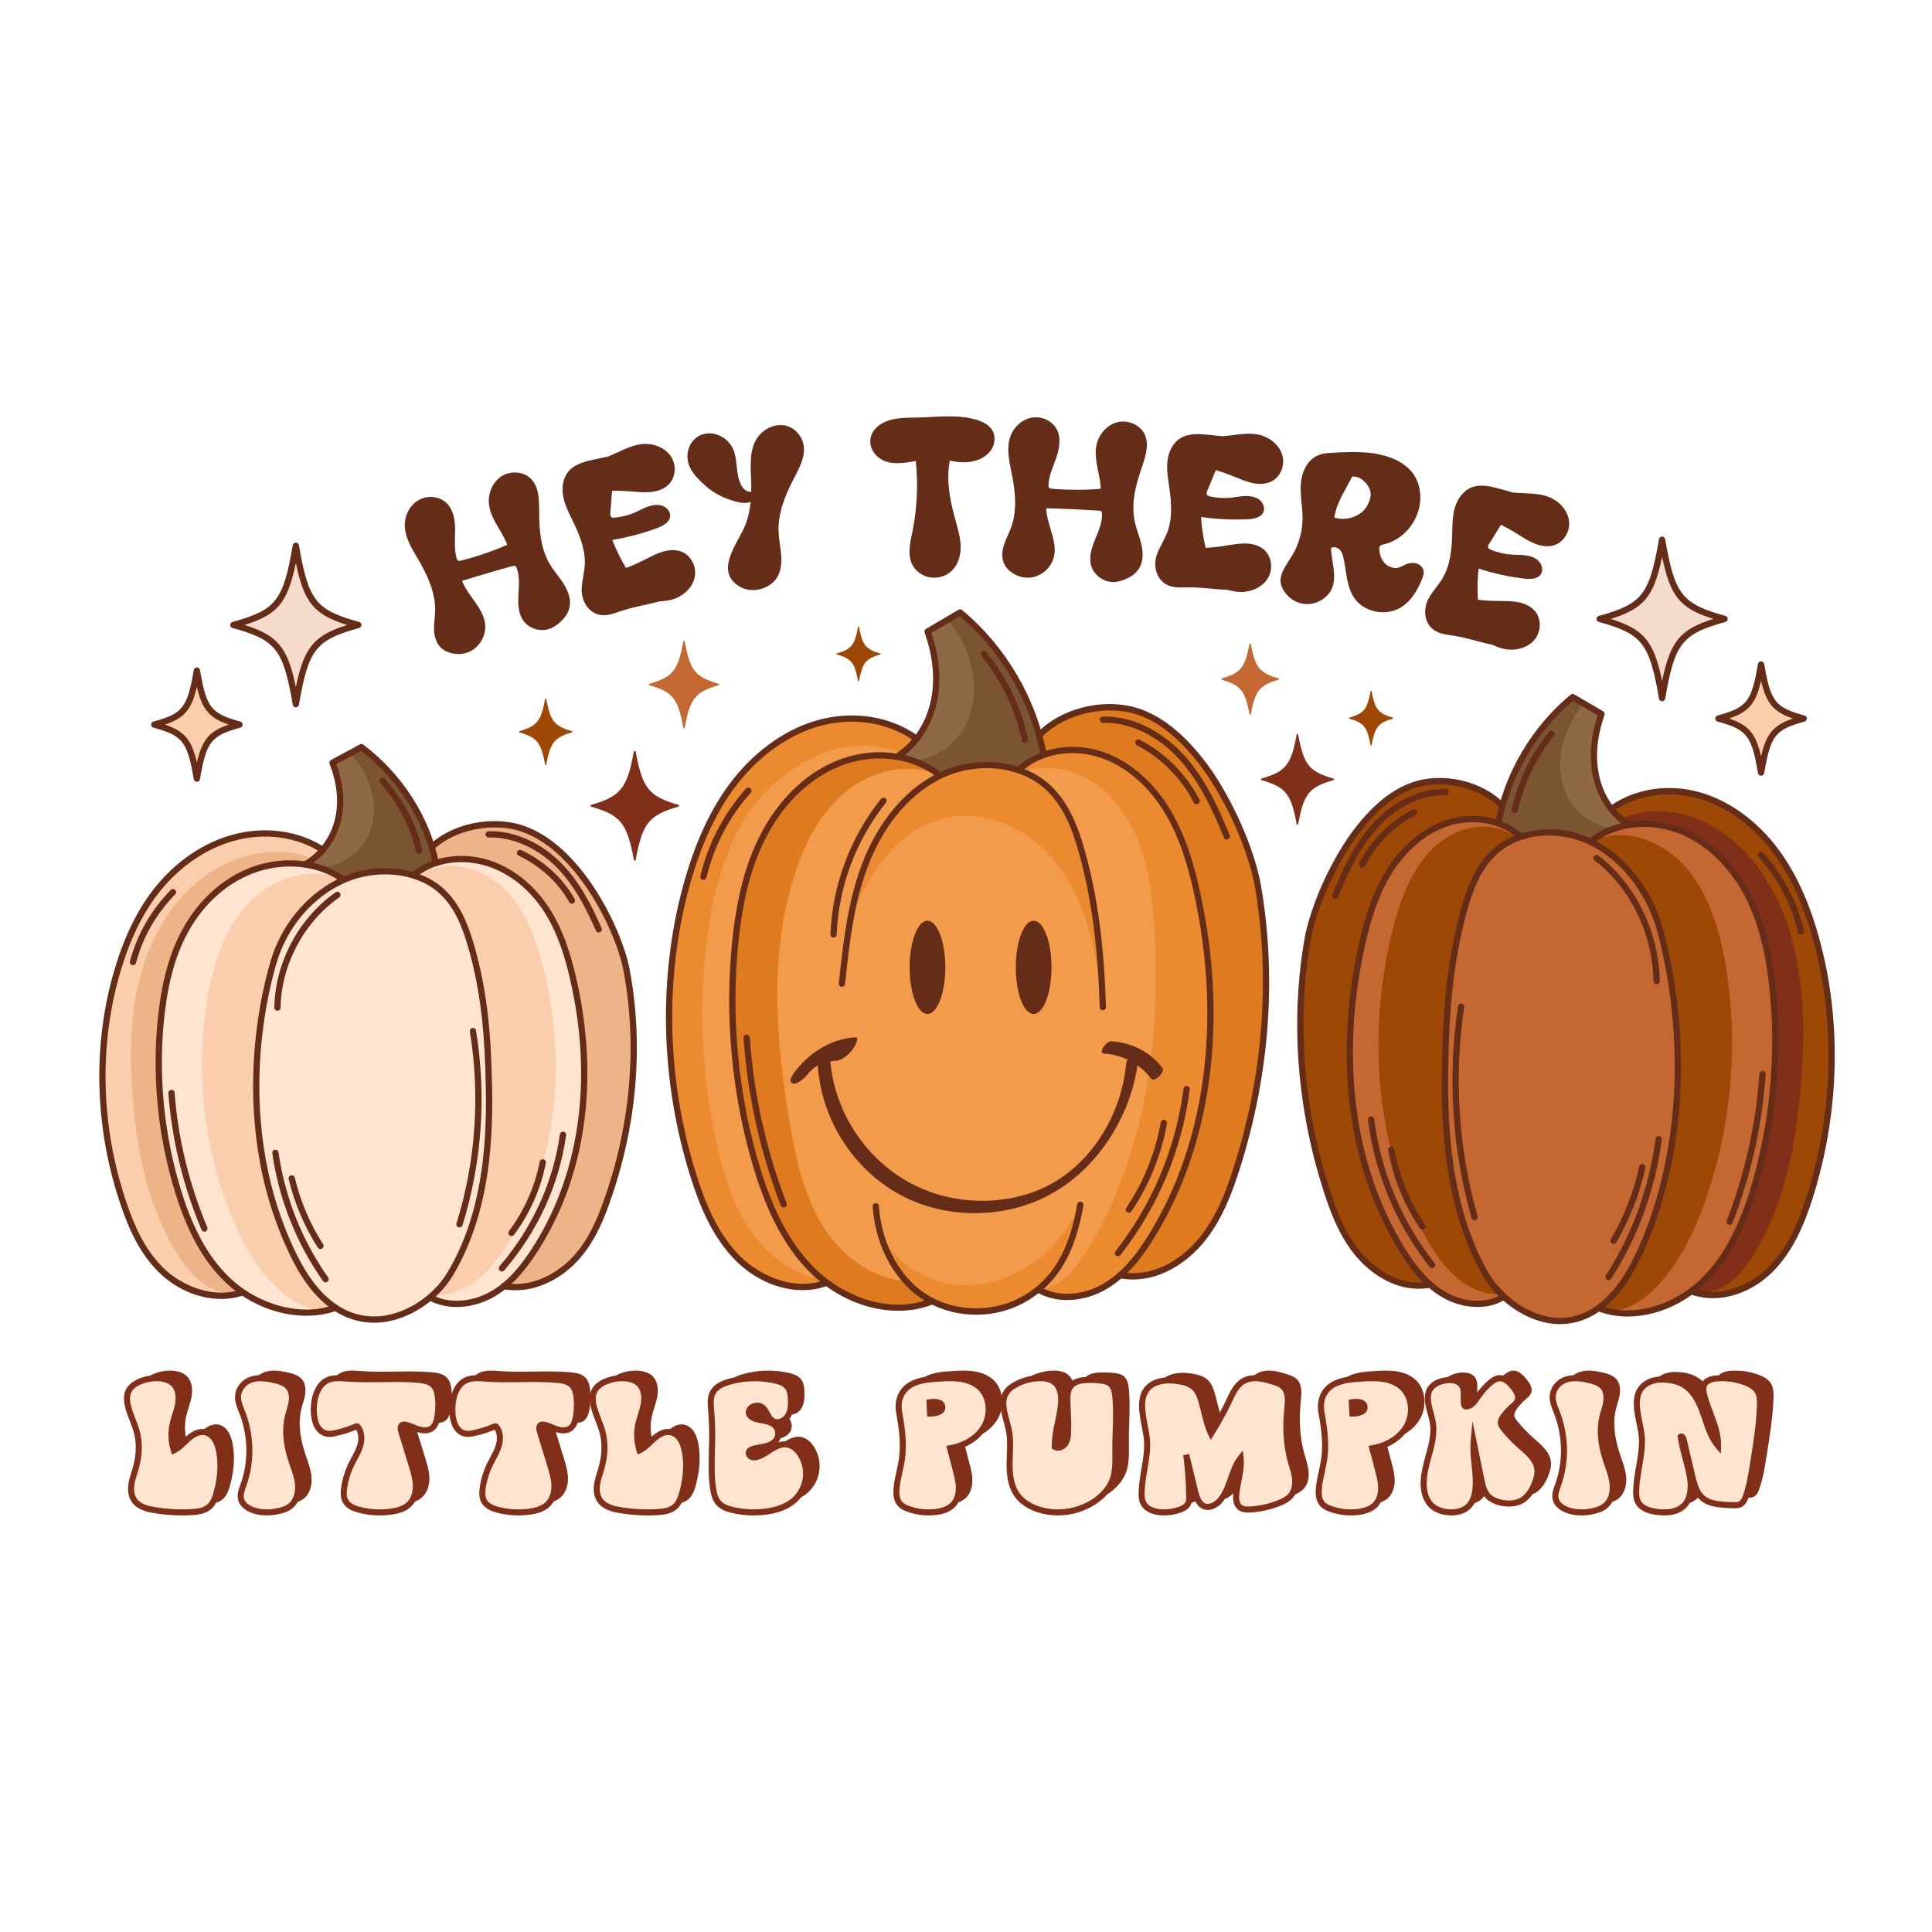 <?xml version="1.0" encoding="UTF-8"?> <!-- Creator: CorelDRAW 2019 (64-Bit Not for commercial use) --> <svg xmlns="http://www.w3.org/2000/svg" xmlns:xlink="http://www.w3.org/1999/xlink" xmlns:xodm="http://www.corel.com/coreldraw/odm/2003" xml:space="preserve" width="12in" height="12in" version="1.1" style="shape-rendering:geometricPrecision; text-rendering:geometricPrecision; image-rendering:optimizeQuality; fill-rule:evenodd; clip-rule:evenodd" viewBox="0 0 12000 12000"> <defs> <style type="text/css"> <![CDATA[ .fil7 {fill:#652C18;fill-rule:nonzero} .fil3 {fill:#7B5532;fill-rule:nonzero} .fil12 {fill:#812F19;fill-rule:nonzero} .fil1 {fill:#8F6945;fill-rule:nonzero} .fil2 {fill:#9C8168;fill-rule:nonzero} .fil11 {fill:#9D4805;fill-rule:nonzero} .fil10 {fill:#C56731;fill-rule:nonzero} .fil6 {fill:#DE7B1F;fill-rule:nonzero} .fil5 {fill:#EB8A2F;fill-rule:nonzero} .fil9 {fill:#EDB487;fill-rule:nonzero} .fil4 {fill:#F29B4A;fill-rule:nonzero} .fil13 {fill:#F5DBCC;fill-rule:nonzero} .fil8 {fill:#FACEAC;fill-rule:nonzero} .fil0 {fill:#FFE4CF;fill-rule:nonzero} ]]> </style> </defs> <g id="Layer_x0020_1">  <path class="fil0" d="M1444.22 8965.35c16.73,84.27 7.9,172.16 -14.11,255.3 -8.83,33.8 -21.1,69.06 -47.57,91.78 -12.26,10.37 -26.33,17.31 -41.19,22.02 -7.9,14.5 -17.72,28.02 -30.64,39.11 -32.94,28.24 -76.2,34.61 -117.95,37.09 -20.21,1.28 -40.51,1.9 -61.02,1.9 -57.13,0 -115.45,-4.76 -174.15,-14.32 -48.14,-7.71 -107.61,-22.58 -139.44,-69.63 -25.4,-37.22 -25.04,-82.36 -20.1,-113.81 3.95,-25.01 11.47,-49.11 18.85,-72.42 2.97,-9.95 6.19,-20.13 8.99,-30.3 22.18,-78.43 23.31,-155.56 3.37,-222.91 -5.81,-19.54 -13.71,-40.06 -22.38,-61.88 -35.16,-90.5 -79.15,-203.15 49.65,-261.28 24.14,-10.75 49.91,-18.08 75.98,-21.83 4.72,-2.66 10.02,-5.27 15.48,-7.89 37.96,-16.99 79.97,-24.87 121.31,-22.61 33.5,1.85 68.3,11.14 91.98,35.01 31.05,31.18 36.34,80.51 28.77,123.94 -7.32,43.45 -25.4,84.45 -34.43,127.53 -8.57,40.62 -9.05,83 -1.46,123.8l1.66 -1.52c39.16,-34.94 76.76,-50.41 112.7,-46.27 25.6,-19.36 55.72,-33.3 86.36,-27.88 25.76,4.38 47.78,22.03 62.22,43.85 14.49,21.84 22.03,47.6 27.11,73.2z"></path> <path class="fil0" d="M1934.65 9171.7c4.72,49.67 -8.26,104.44 -46.85,135.63 -11.63,9.23 -25.04,16.03 -38.96,21.08 -8.82,15.79 -19.94,29.54 -33.29,40.47 -24.82,19.93 -54.53,28.58 -77.69,33.87 -24.62,5.83 -49.09,8.98 -72.76,9.58l-8.46 0.2c-34.85,0 -67.37,-5.87 -96.92,-17.18 -24.82,-9.79 -68.44,-32.7 -80.3,-78.62 -8.67,-33.08 2.96,-65.48 13.15,-93.85l2.6 -6.94c47.25,-132.84 46.89,-281.22 -0.94,-417.81 -2.95,-8.64 -6.39,-17.48 -10.18,-26.72 -14.64,-36.86 -31.16,-78.63 -21.19,-121 11.48,-47.94 47.37,-85.43 96.3,-100.45 16.2,-5.04 32.72,-7.52 49.07,-8.28 12.06,-8.98 25.61,-16.17 40.31,-20.65 46.06,-14.3 95.92,-6.41 142.76,4.68 31.63,7.7 65.13,18.06 85.43,43.48 19.74,24.62 23.06,59.2 18.59,90.48 -4.72,31.39 -16.35,61.31 -23.67,92.17 -22.03,90.85 -6.08,187.19 23.31,276.16 15.64,47.37 34.96,94.05 39.69,143.69z"></path> <path class="fil0" d="M4336.75 8965.35c16.73,84.27 7.9,172.16 -14.13,255.3 -8.83,33.8 -21.08,69.06 -47.78,91.78 -12.06,10.37 -26.13,17.31 -41.19,22.02 -7.74,14.5 -17.56,28.02 -30.54,39.11 -32.88,28.24 -76.2,34.61 -117.95,37.09 -20.1,1.28 -40.4,1.9 -60.92,1.9 -57.17,0 -115.51,-4.76 -174.19,-14.32 -48.2,-7.71 -107.61,-22.58 -139.4,-69.63 -25.4,-37.22 -25.04,-82.36 -20.1,-113.81 3.95,-25.01 11.43,-49.11 18.75,-72.42 3.06,-9.95 6.23,-20.13 9.03,-30.3 22.23,-78.43 23.38,-155.56 3.38,-222.91 -5.77,-19.54 -13.87,-40.06 -22.34,-61.88 -13.35,-34.47 -28.24,-72.25 -33.85,-108.9 -0.94,11.04 -2.29,22.15 -4.17,33.23 -4.46,27.88 -13.13,57.8 -36.29,73.97 -11.12,7.7 -24.27,11.07 -37.81,11.63 -6.59,18.85 -17.13,37.61 -35.52,50.46 -24.51,16.91 -58.74,19.74 -96.75,7.91l-2.81 -0.96c16.35,53.21 32.72,106.64 49.13,160.06 12.42,40.69 24.98,81.87 26.13,124.38 1.15,42.46 -10.7,87.22 -41.02,116.95 -13.71,13.6 -30.28,23.2 -48.15,30.35 -6.38,11.07 -13.91,21.19 -22.53,29.9 -35.21,34.44 -84.3,45.34 -118.16,50.41 -25.6,3.96 -51.73,5.87 -77.89,5.87 -44.2,0 -88.4,-5.65 -130.93,-16.6 -31.06,-7.9 -75.05,-22.92 -97.07,-60.92 -18.39,-31.44 -16,-68.72 -11.63,-97.45 7.47,-52.12 23.11,-102.53 46.07,-149.9 5.97,-12.28 12.41,-24.11 18.59,-35.57 13.55,-25.26 26.18,-48.96 34.23,-74.35 11.73,-37.41 9.23,-73.38 -6.34,-97.83 -40.31,17.12 -82.22,30.32 -124.96,39.53 -20.1,4.34 -43.79,8.48 -67.51,2.25 -34.03,-8.82 -63.42,-38.91 -76.35,-78.83 -5.51,-16.93 -9.41,-36.65 -11.32,-57.59 -5.61,16.03 -14.49,30.74 -28.2,40.3 -11.07,7.7 -24.05,11.07 -37.65,11.63 -6.59,18.85 -17.3,37.61 -35.52,50.46 -24.47,16.91 -58.9,19.74 -96.7,7.91l-3.02 -0.96c16.37,53.21 32.93,106.64 49.29,160.06 12.41,40.69 25.03,81.87 26.18,124.38 0.93,42.46 -10.91,87.22 -41.07,116.95 -13.67,13.6 -30.22,23.2 -48.1,30.35 -6.43,11.07 -13.96,21.19 -22.8,29.9 -34.96,34.44 -84.08,45.34 -117.95,50.41 -25.76,3.96 -51.67,5.87 -77.89,5.87 -44.2,0 -88.34,-5.65 -130.87,-16.6 -31.28,-7.9 -75.11,-22.92 -97.28,-60.92 -18.22,-31.44 -15.78,-68.72 -11.69,-97.45 7.79,-52.12 23.16,-102.53 46.33,-149.9 5.81,-12.28 12.35,-24.11 18.59,-35.57 13.35,-25.26 26.17,-48.96 34.21,-74.35 11.69,-37.41 9.25,-73.38 -6.32,-97.83 -40.31,17.12 -82.28,30.32 -124.96,39.53 -20.31,4.34 -43.84,8.48 -67.73,2.25 -34.07,-8.82 -63.2,-38.91 -76.18,-78.83 -27.06,-82.35 -13.56,-228.69 69.64,-279.92 24.82,-15.21 52.82,-20.3 80.7,-21.44 4.11,-3.4 8.41,-6.58 12.94,-9.19 40.09,-24.69 90.67,-19.59 137.52,-16.2 145.41,10.54 291.98,-5.06 437.13,7.32 34.65,3.05 72.14,9.07 95.62,34.67 18.79,20.3 25.04,49.45 27.62,77.28 0.78,7.32 1.35,14.51 1.71,21.83 12.98,-39.7 34.8,-74.33 67.52,-94.26 24.83,-15.21 52.72,-20.3 80.71,-21.44 3.95,-3.4 8.3,-6.58 12.83,-9.19 40.04,-24.69 90.62,-19.59 137.67,-16.2 145.42,10.54 291.77,-5.06 437.19,7.32 34.43,3.05 71.88,9.07 95.35,34.67 19.01,20.3 25.04,49.45 27.89,77.28 0.57,6.43 1.09,12.8 1.24,19.17 8.36,-34.77 32.2,-65.84 82.63,-88.56 24.05,-10.75 49.87,-18.08 75.83,-21.83 4.88,-2.66 9.96,-5.27 15.57,-7.89 38.02,-16.99 79.93,-24.87 121.39,-22.61 33.49,1.85 68.24,11.14 91.97,35.01 31.06,31.18 36.3,80.51 28.77,123.94 -7.32,43.45 -25.39,84.45 -34.63,127.53 -8.46,40.62 -8.83,83 -1.29,123.8l1.71 -1.52c38.94,-34.94 76.76,-50.41 112.69,-46.27 25.34,-19.36 55.62,-33.3 86.32,-27.88 25.81,4.38 47.78,22.03 62.27,43.85 14.49,21.84 22.03,47.6 27.11,73.2z"></path> <path class="fil0" d="M5054.96 8985.45c28.4,43.48 40.46,97.47 33.86,149.01 -6.61,51.74 -32.15,100.62 -70.53,135.44 -13.35,12.09 -28.04,22.18 -43.63,30.87 -8.52,10.93 -17.72,20.88 -27.73,30.1 -43.99,39.85 -105.69,65.43 -183.39,76.01 -27.26,3.75 -54.68,5.65 -82,5.65 -44.92,0 -90.16,-5.13 -134.3,-15.28 -29.92,-6.76 -67.57,-18.21 -93.9,-45.54 -29.35,-30.27 -38.38,-72.02 -43.63,-108.74 -10.54,-76.9 -8.46,-155.14 -6.39,-230.78 0.73,-25.4 1.3,-51.56 1.51,-77.1 0.57,-61.73 -1.72,-124.03 -6.97,-185.53 -3.94,-46.83 -8.83,-105.14 47.01,-148.43 26.95,-20.64 59.05,-31.38 84.29,-38.33 11.12,-3.04 22.39,-5.71 33.66,-8.09 17.28,-9.28 36.14,-15.46 55.15,-20.75 90.89,-25.18 187.9,-27.42 279.87,-6.8 28.78,6.62 59.26,16.59 77.54,40.09 16.57,21.64 19.94,50.44 21.08,77.72 1.46,36.52 -0.78,75.22 -20.88,105.52 -12.82,19.17 -34.83,32.92 -56.86,35.57 -3.17,7.71 -6.91,15.04 -11.63,22.02l-3.95 5.43c17.51,22.41 19.37,56.08 4.17,80.32 -13.2,20.88 -36.36,33.11 -60.25,40.04 -2.07,5.85 -4.47,11.65 -7.9,16.98l-5.81 8.28c13.91,-4.53 29.19,-7.56 44.77,-7.19 28.19,-17.26 60.34,-31.95 92.95,-27.63 35.32,4.88 64.51,31 83.88,61.1z"></path> <path class="fil0" d="M7011.36 8955.55c0.47,66.06 4.73,134.17 -19.54,195.26 -21.85,54.17 -64.35,97.83 -112.85,129.59l-2.64 1.76c-19.74,22.18 -43.48,42.67 -70.95,60.75 -69.37,45.7 -152.74,69.62 -235.15,69.62 -44.93,0 -89.33,-7.17 -131.24,-21.44 -58.01,-19.74 -104.29,-51.43 -134,-91.28 -35.31,-47.36 -52.6,-112.14 -52.8,-198.26 0,-21.84 0.67,-44.04 1.66,-65.28 1.71,-44.61 3.17,-86.74 -2.44,-128.88 -3.43,-23.87 -10.18,-48.92 -17.3,-75.6 -6.19,-22.61 -12.42,-45.89 -16.57,-69.24 -4.52,17.69 -11.47,34.61 -20.52,50.41 -22.18,38.75 -54.9,69.82 -93.28,92.59 -28.24,33.82 -65.89,61.49 -109.37,81.05 8.52,32.52 17.19,64.9 25.6,97.44 9.83,36.86 19.59,74.51 19.43,112.72 -0.2,38.31 -11.47,78.04 -38.59,104.96 -13.51,13.31 -30.11,22.72 -47.99,29.51 -6.39,11.29 -13.71,21.65 -22.74,30.46 -24.62,24.7 -59.83,39.91 -107.19,46.89 -18.44,2.57 -37.09,3.95 -55.53,3.95 -44.56,0 -89.17,-7.7 -131.13,-22.78 -19.52,-6.93 -43.99,-17.5 -61.29,-38.03 -20.3,-23.87 -28.61,-57.7 -25.18,-103.83 2.8,-38 11.05,-75.24 18.95,-111.33 5.66,-25.98 11.63,-53.07 15.28,-79.61 13.13,-95.88 -2.13,-195.05 -17.35,-280.45 -15.59,-86.9 18.79,-161.05 92.39,-197.91 27.06,-13.8 56.09,-21.5 85.03,-26.15l7.16 -3.96c49.03,-24.87 105.69,-28.82 160.64,-32.19 45.34,-2.79 91.24,-5.62 136.23,0.96 44.92,6.55 89.69,23.17 122.83,54.56 26.84,25.2 43.41,58.87 50.22,95.02 9.2,-27.49 28.2,-52.64 62.06,-73.97 37.45,-23.28 78.84,-38.95 122.1,-46.46 42.28,-20.68 89.18,-32.33 136.39,-33.1 32.5,-0.57 66.84,4.7 92.13,25.21 12.31,9.97 21.14,22.54 27.53,36.48 26.13,-16.51 57.7,-20.88 82.37,-22.17 23.31,-21.1 57.39,-26.9 89.16,-28.38 30.86,-1.33 61.91,0 92.4,4.31 19.06,2.59 39,6.51 53.75,18.8 23.32,18.46 29.44,50.8 32.35,80.33 10.43,108.9 -0.47,218.39 0,327.67z"></path> <path class="fil0" d="M8127.07 9132.41c4.26,35.74 0,74.29 -20.92,103.63 -15.22,21.08 -37.6,35.2 -61.39,46.13l-7.57 11.65c-23.32,32.92 -61.34,50.19 -91.82,61.84 -55.62,21.3 -114.57,34.28 -174.5,38.62 -27.58,1.85 -62.32,1.08 -86.57,-22.03 -19.48,-18.97 -27.58,-48.18 -24.26,-89.37l0.98 -9.6 -1.93 2.65c-13.3,14.46 -31.37,26.88 -49.49,32.91 -6.65,9.37 -13.29,18.25 -20.94,26.73 -26.11,28.39 -72.7,55.31 -116.95,37.05 -22.34,-9.22 -36.61,-26.53 -47.57,-47.62 -4.26,1.92 -9.03,3.76 -13.82,5.49l-8.98 2.79 -4.31 11.72c-9.98,21.96 -30.9,38.31 -64.2,50.03 -32.81,11.46 -68.5,17.5 -103.19,17.5 -6.65,0 -13.82,-0.2 -20.46,-0.81 -59.94,-3.95 -105.59,-29.11 -125.07,-69.01 -11.42,-23.3 -12.41,-48.9 -11.89,-71.09 0.93,-50.27 9.5,-100.13 17.61,-148.24 8.98,-53.28 18.08,-108.01 16.62,-161.81 -0.47,-28.38 -7.12,-62.62 -14.29,-98.78 -20.46,-105.53 -45.65,-236.8 76.09,-290.05 19.99,-8.84 42.33,-14.28 67.06,-16.56 7.16,-4.91 15.26,-9.23 24.29,-13.19 46.12,-20.3 98.89,-18.82 148.39,-10.5 34.69,5.8 70.83,15.97 96.08,41.2 20.87,20.67 31.83,49.46 40.41,77.91 11.89,40.36 20.92,82.35 31.83,123.02 14.76,-27.34 28.57,-55.17 41.86,-83.18l2.4 -5.27c20.46,-43.65 43.78,-92.94 87.98,-121 25.71,-16.5 54.22,-23.11 83.72,-23.67l9.96 -7.33c57.08,-36.34 131.76,-18.66 195.96,3 19.99,6.79 40.41,13.94 55.61,28.43 35.69,33.87 30.5,91.04 25.25,139.94 -10.96,107.62 -7.17,217.68 21.87,322.05 9.5,34.63 21.85,69.05 26.17,104.82z"></path> <path class="fil0" d="M8820 8812.97c-21.92,38.75 -55.2,69.82 -93.22,92.59 -28.57,33.82 -66.11,61.49 -109.37,81.05 8.56,32.52 17.08,64.9 25.65,97.44 9.56,36.86 19.52,74.51 19.52,112.72 -0.46,38.31 -11.42,78.04 -38.53,104.96 -13.82,13.31 -30.44,22.72 -48.5,29.51 -6.19,11.29 -13.31,21.65 -22.39,30.46 -24.71,24.7 -59.88,39.91 -107.44,46.89 -18.08,2.57 -36.61,3.95 -55.68,3.95 -44.19,0 -88.91,-7.7 -130.77,-22.78 -19.48,-6.93 -44.2,-17.5 -61.34,-38.03 -19.99,-23.87 -28.52,-57.7 -25.2,-103.83 2.86,-38 10.91,-75.24 19.01,-111.33 5.72,-25.98 11.43,-53.07 15.22,-79.61 13.29,-95.88 -1.91,-195.05 -17.61,-280.45 -15.22,-86.9 19.01,-161.05 92.76,-197.91 27.11,-13.8 56.08,-21.5 85.12,-26.15l6.65 -3.96c49.43,-24.87 106.04,-28.82 160.74,-32.19 45.65,-2.79 91.35,-5.62 136.54,0.96 45.14,6.55 89.85,23.17 122.67,54.56 63.27,59.82 69.44,165.54 26.18,241.17z"></path> <path class="fil0" d="M9632.78 9079.35c2.86,28.44 -4.77,56.82 -15.22,83.56 -16.2,42.67 -40.46,84.59 -78.98,108.16 -6.65,3.75 -12.83,6.8 -19.94,9.34 -15.69,23.37 -33.77,41.25 -54.69,53.84 -38.54,23.31 -90.37,29.54 -145.57,17.12 -41.82,-9.22 -73.7,-26.53 -94.62,-51.36l-5.72 -7.75c-4.73,7.19 -10.45,13.75 -16.62,19.78 -12.36,11.32 -27.58,19.43 -43.26,24.83 -8.1,13.94 -17.13,26.15 -28.09,36.33 -35.16,31.96 -81.28,39.34 -116.02,39.34l-7.12 -0.2c-52.35,-1.52 -98.01,-18.82 -128.91,-48.72 -35.67,-34.63 -55.15,-89 -54.22,-153.16 0.94,-58.29 16.15,-114.7 30.9,-169.31 18.08,-65.67 35.21,-127.68 28.11,-191.08 -1.93,-18.82 -8.1,-40.66 -14.29,-63.97 -17.61,-65.1 -39.93,-146.39 24.72,-197.51 20.46,-16.41 47.57,-27.53 80.39,-32.95 6.65,-1.09 12.83,-1.72 18.55,-2.09 19.94,-14.47 44.19,-22.41 68.5,-26.49 38.02,-6.19 83.66,-0.57 104.13,32.72 15.69,25.96 9.98,58.35 10.44,89.54 19.06,-26.14 40.93,-50.22 65.18,-71.67 18.08,-16.2 42.8,-35 72.76,-36.13 8.1,-0.2 16.15,0.74 23.27,2.66 17.66,-15.43 38.07,-29.93 61.39,-30.87 34.23,-1.32 61.8,26.73 83.66,53.59 19.06,23.89 39.06,54.61 29.04,83.7 -6.19,17.7 -21.87,29.72 -36.16,41.99 -19.46,17.08 -37.07,36.3 -52.29,57.35 -9.5,13 -18.54,28.07 -16.15,44.06 1.4,11.46 8.98,21.22 16.15,30.31 29.97,37.61 63.25,72.57 99.4,104.56 47.57,42.29 104.6,86.52 111.3,150.49z"></path> <path class="fil0" d="M10100.26 9171.7c4.77,49.67 -8.57,104.44 -47.06,135.63 -11.89,9.23 -25.24,16.03 -39,21.08 -8.57,15.79 -19.99,29.54 -33.28,40.47 -24.72,19.93 -54.69,28.58 -77.54,33.87 -24.72,5.83 -49.44,8.98 -73.23,9.58l-8.1 0.2c-35.21,0 -67.51,-5.87 -97.01,-17.18 -24.72,-9.79 -68.5,-32.7 -80.4,-78.62 -8.51,-33.08 2.91,-65.48 13.36,-93.85l2.39 -6.94c47.52,-132.84 47.05,-281.22 -0.98,-417.81 -2.86,-8.64 -6.19,-17.48 -9.98,-26.72 -14.75,-36.86 -31.37,-78.63 -20.94,-121 10.96,-47.94 47.11,-85.43 96.08,-100.45 16.15,-5.04 32.83,-7.52 48.98,-8.28 11.89,-8.98 25.71,-16.17 40.46,-20.65 46.12,-14.3 95.57,-6.41 142.67,4.68 31.83,7.7 65.13,18.06 85.12,43.48 19.94,24.62 23.31,59.2 19.01,90.48 -4.73,31.39 -16.62,61.31 -23.79,92.17 -22.33,90.85 -6.18,187.19 23.32,276.16 15.69,47.37 34.74,94.05 39.94,143.69z"></path> <path class="fil0" d="M11015.29 8685.79c-4.77,118.91 -23.32,236.84 -42.33,354.46 -10.94,69 -21.85,138.61 -44.72,204.63 -7.11,20.52 -16.66,42.34 -36.14,51.75 -9.5,4.71 -20.93,5.61 -31.83,5.61 -8.1,22.77 -20.01,46.51 -43.79,58.16 -14.75,7.15 -30.43,7.52 -45.65,7.52 -26.64,-0.2 -53.75,-1.7 -80.86,-4.31 -40.42,-4.14 -86.52,-12.09 -122.68,-40.82 -7.63,-6.41 -14.75,-13.37 -21.4,-20.88l-1.91 2.44c-13.82,14.07 -30.44,23.86 -48.52,30.47 -6.17,10.57 -13.29,20.52 -22.38,29.54 -31.37,31.95 -77.02,48.19 -135.97,48.19 -15.26,0 -30.48,-1.19 -47.1,-3.04 -67.04,-8.28 -111.76,-32.54 -132.22,-71.87 -13.29,-25.21 -14.28,-53.46 -13.76,-77.85 0.93,-51.16 9.5,-102.2 18.08,-151.29 10.91,-62.11 20.87,-120.56 17.08,-180.2 -1.86,-25.39 -7.58,-54.56 -14.22,-85.59 -20.01,-96.51 -44.72,-216.5 67.04,-273.51 21.39,-10.91 45.65,-17.13 73.7,-19.04 5.7,-3.94 11.89,-7.71 18.54,-11.08 32.35,-16.56 69.96,-19.41 105.59,-16.73 42.33,2.98 84.65,13.74 120.33,37.22 9.04,6.04 17.61,12.98 25.71,20.5 16.15,-21.07 44.19,-33.67 84.14,-37.06 5.72,-0.57 11.42,-0.76 16.66,-0.93 16.17,-18.28 43.74,-25.19 68.97,-27.27 61.81,-5.45 124.59,3.79 182.15,26.31 27.57,10.93 55.62,25.96 71.35,51.42 17.08,27.24 17.08,61.3 16.15,93.25z"></path> <path class="fil1" d="M6482.08 4688.84c-62.83,-343.23 -249.95,-662.37 -518.82,-884.76 -66.95,38.84 -134.41,78.73 -201.88,118.62 49.56,141.11 68.97,288.08 40.31,428.2 -28.68,140.02 -108.76,272.35 -225.81,347.54 99.19,5.9 195.37,51.97 259.77,116.04 160.7,-58.98 339.24,-68.35 506.06,-26.35 31.57,-49.69 82.01,-87.19 140.38,-99.29z"></path> <path class="fil2" d="M6335.37 4787.37c-3.22,-1.05 -6.44,-2.09 -9.76,-3.09 3.43,0.76 6.85,1.56 10.23,2.43 -0.16,0.18 -0.31,0.42 -0.47,0.66zm-549.52 -14.46c-32.52,-18.86 -67.31,-35.62 -103.04,-49.88 2.02,-0.19 3.99,-0.43 6.07,-0.67 34.85,12.81 67.67,30.02 96.97,50.56zm677.28 -79.18c2.44,-0.77 4.99,-1.48 7.54,-2.2 0,0.24 0.09,0.39 0.09,0.63 -2.54,0.47 -5.08,1 -7.63,1.56zm-487.56 -879.42c-1.04,-0.89 -2.07,-1.77 -3.17,-2.66 0.05,0 0.09,0 0.09,-0.06 1.09,0.89 2.07,1.82 3.07,2.71z"></path> <path class="fil3" d="M5842.76 4810.06c-17.92,-13.13 -36.98,-25.55 -56.92,-37.15 -29.3,-20.53 -62.12,-37.75 -96.97,-50.56 118.47,-13.94 227.95,-86.82 290.79,-186.97 63.83,-101.9 82.11,-228.63 63.51,-347.5 -18.65,-118.77 -72.09,-230.27 -146.39,-325.73 21.45,-17.35 42.84,-34.65 75.62,-50.49 1.09,0.89 2.13,1.77 3.17,2.66 257.91,229.96 435.11,548.69 495.1,877.22 -2.55,0.72 -5.09,1.43 -7.54,2.2 -52.66,12.07 -99.81,46.46 -127.29,92.98 -3.38,-0.86 -6.81,-1.67 -10.23,-2.43 -67.51,-20.88 -137.79,-31.25 -207.69,-31.25 -94.83,0 -189.05,19.06 -275.15,57.02z"></path> <path class="fil4" d="M6961.87 7915.88c-77.85,51.93 -159.8,101.43 -251,122.78 -91.26,21.33 -194.29,10.81 -267.21,-48.11 -185.1,159.09 -455.83,190.37 -671.57,90.27 -211.37,73.42 -469.24,30.44 -646.28,-116.71 -185.1,71.61 -398.5,-6.47 -538.78,-144.34 -140.29,-137.94 -219.53,-325.78 -278.8,-513.31 -185.3,-586.26 -206.75,-1226.25 -41.33,-1818.35 59.67,-213.38 144.22,-422.41 275.41,-600.95 131.13,-178.53 311.97,-325.6 523.81,-390.36 211.9,-64.71 447.37,-37.71 629.4,89 -28.61,45.35 -68.24,83.68 -121.1,111.03 94.04,22.73 183.64,63.82 265.96,115.53 156.73,-60.84 332.07,-72.81 493.64,-32.34 30.64,-46.38 81.48,-78.81 142.15,-80.94 -6.23,-44.58 -12.51,-89.15 -7.54,-120.7 149.26,-192.62 443.37,-227.21 665.87,-127.65 222.13,99.45 380.94,304.78 490.83,522.28 175.96,348.5 249.19,743.53 245.4,1133.97 -3.84,390.51 -82.32,777.41 -196.89,1150.69 -52.82,173.64 -117,350.04 -239.69,483.77 -123.18,133.73 -318.67,215.71 -472.29,174.44z"></path> <path class="fil5" d="M6839.3 6215.55c-17.35,-189.13 -46.48,-378.98 -113.94,-556.57 -67.42,-177.54 -175.65,-343.42 -328.86,-455.72 -153.2,-112.32 -354.35,-166.06 -538.56,-119.72 -143.71,36.13 -268.4,129.67 -362.35,244.25 -93.9,114.56 -159.55,249.67 -221.46,397.78 35.47,-204.31 98.37,-406.86 212.74,-579.93 114.31,-173.01 284.07,-314.87 484.54,-367.94 200.54,-53.13 412.32,-26.31 558.98,120.32 131.61,131.59 220,422.65 253.7,605.66 49.07,266.36 54.48,455.75 55.2,711.89z"></path> <path class="fil5" d="M6711.85 7483.62c-77.17,161.02 -196.42,304.12 -349.84,395.44 -153.46,91.27 -341.99,127.6 -515.24,84.41 -173.26,-43.17 -326.98,-169.92 -389.82,-340.59 47.1,221.36 213.92,416.13 429.19,486.04 215.32,69.86 470.79,6.23 620.06,-163.94 110.72,-126.31 158.04,-294.54 205.66,-461.35z"></path> <path class="fil6" d="M5626.77 7956.67c-220.11,-13.9 -412.36,-168.69 -525.63,-358.02 -113.18,-189.29 -159.7,-410.19 -196.48,-627.67 -86.52,-511 -127.65,-1045.91 31.06,-1539.33 62.94,-195.74 161.05,-387.08 320.54,-516.77 159.5,-129.69 389.35,-186.19 583.59,-95.64 -173.67,-132.55 -419.89,-149.25 -623.17,-69.16 -203.22,80.04 -364.68,246.73 -468.56,438.92 -103.87,192.24 -154.45,409.14 -181.05,625.94 -60.29,490.39 -2.48,993.32 153.74,1462.02 79.24,237.78 188.52,474.28 374.8,641.88 186.3,167.65 464,252.45 698.17,168.99 -74.21,-24.97 -139.7,-74.71 -167.02,-131.17z"></path> <path class="fil5" d="M6461.78 8013c118.62,71.61 276.24,51.33 394.96,-20.09 118.93,-71.37 205,-186.04 277.28,-304.04 387.13,-629.11 460.88,-1418.63 303.93,-2140.21 -38.54,-177.32 -91.36,-353.89 -185,-509.17 -93.68,-155.39 -232.09,-289.01 -403.11,-349.18 -171.13,-60.15 -375.86,-37.48 -508.92,104.99 153.78,-56.92 332.96,-19.01 466.64,75.96 133.63,95.02 225.19,240.88 278.43,395.88 53.75,154.95 72.29,319.72 83.25,483.38 45.19,692.33 -51.36,1413.98 -410.7,2007.54 -70.41,116.25 -163.8,235.76 -296.75,254.93z"></path> <path class="fil7" d="M5649.87 6008.58c0,-159.98 49.6,-289.64 110.78,-289.64 61.14,0 110.74,129.66 110.74,289.64 0,159.89 -49.6,289.54 -110.74,289.54 -61.18,0 -110.78,-129.65 -110.78,-289.54z"></path> <path class="fil7" d="M6309.3 6008.58c0,-159.98 49.6,-289.64 110.78,-289.64 61.23,0 110.83,129.66 110.83,289.64 0,159.89 -49.6,289.54 -110.83,289.54 -61.18,0 -110.78,-129.65 -110.78,-289.54z"></path> <path class="fil7" d="M5311.11 6442.79c-149.52,10.33 -277.76,92.26 -369.94,208.31 -12.67,15.99 -51.26,65.59 -17.56,78.43 30.9,11.78 87.1,-48.76 101.8,-67.22 39.16,-49.31 105.27,-69.66 166.4,-73.91 41.02,-2.84 76.87,-36.65 101.74,-67.19 5.86,-7.22 53.69,-80.85 17.55,-78.43z"></path> <path class="fil7" d="M6860.27 6544.61c113.96,5.8 221.46,65.69 290.43,155.76 11.89,15.64 42.79,-8.39 51.31,-17.16 10.96,-11.62 29.5,-35.12 17.13,-51.51 -75.61,-98.83 -193.55,-157.42 -316.85,-163.69 -30.48,-1.59 -86.74,74.36 -42.02,76.6z"></path> <path class="fil7" d="M5079.01 6607.17c20.93,391.21 282.22,750.62 655.83,876.36 194.29,65.39 408.62,68.13 605.2,10.89 195.64,-57.03 361.93,-176.21 487.98,-335.15 134.3,-169.13 222.8,-378.72 243.21,-594.07 2.39,-22.06 -22.8,-18.01 -35.63,-11.22 -18.59,9.98 -38.53,31.1 -40.93,53.19 -32.81,346.45 -252.3,686.2 -589.14,801.35 -182.35,62.3 -383.34,65.92 -568.54,13.56 -180.73,-51.09 -339.92,-156.7 -459.83,-301.05 -129.37,-155.76 -210.65,-353.11 -221.5,-555.83 -2.35,-44.46 -78.28,11.09 -76.66,41.97z"></path> <path class="fil6" d="M6966.17 7917.87c157.42,26.81 320.08,-48.37 431.79,-162.72 111.78,-114.37 181.2,-263.5 237.35,-413.27 231.58,-616.71 279.61,-1301.22 135.56,-1944.04 -46.59,-207.46 -113.69,-413.24 -230.18,-590.74 -117.02,-177.59 -288.24,-325.69 -492.24,-383.81 -204.69,-58.01 -442.64,-14.91 -593,135.34 8.47,56.77 20.72,98.94 28.88,135.87 210.95,-85.23 462.32,0.93 624.04,161.02 162.14,160.13 248.72,380.67 308.18,600.33 113.65,419.6 142.67,863.43 69.91,1291.93 -72.3,428.54 -248.26,841.07 -520.29,1170.09z"></path> <path class="fil7" d="M6849.73 6275.16c-10.49,0 -19.11,-8.39 -19.41,-18.85 -10.6,-374.67 -51.02,-677.58 -127.2,-953.18 -37.45,-135.44 -90.89,-288.35 -203.38,-394.97 -162.08,-153.83 -442.8,-181.32 -667.41,-65.52 -193.87,99.96 -352.39,295.33 -446.44,550.06 -85.01,230.27 -111.6,479.06 -137.31,719.56 -1.15,10.69 -10.7,18.44 -21.35,17.27 -10.69,-1.16 -18.37,-10.72 -17.28,-21.41 25.97,-242.89 52.86,-494.05 139.49,-728.89 97.43,-263.91 262.59,-466.69 465.04,-571.13 238.85,-123.18 538.3,-92.97 712.02,71.85 119.35,113.2 175.17,272.24 214.08,412.86 77.02,278.68 117.89,584.49 128.58,962.34 0.31,10.76 -8.1,19.7 -18.85,19.99l-0.58 0z"></path> <path class="fil5" d="M5137.44 7954.58c-191.65,-20.73 -360.69,-146.19 -471.26,-304.08 -110.57,-157.85 -169.57,-345.96 -212.21,-533.95 -90.27,-397.68 -114.47,-810.3 -71.3,-1215.78 36.56,-343.34 130.3,-731.31 370.14,-979.71 221.3,-229.18 541.11,-366.47 850.18,-242.65 34.07,-22.65 64.07,-51.23 85.63,-82.94 -260.61,-190.3 -643.37,-140.19 -902.69,51.87 -259.31,192.09 -412.67,496.66 -506.68,805.31 -196.93,646.8 -166.65,1360.31 84.24,1988.07 63.42,158.52 144.07,316.47 275.77,425.07 131.66,108.65 325.02,157.25 498.17,88.76z"></path> <path class="fil7" d="M6063.02 8165.98c-105.33,0 -210.64,-26.02 -303.56,-78.38 -191.74,-107.9 -321.69,-335.52 -339.09,-594.05 -0.71,-10.7 7.33,-19.98 18.08,-20.68 10.91,-0.15 19.94,7.36 20.67,18.01 16.52,245.64 138.94,461.33 319.41,562.91 178.18,100.34 415,95.73 589.2,-11.47 175.75,-108.08 275.46,-281.63 323.09,-562.48 1.82,-10.58 11.78,-17.54 22.43,-15.92 10.59,1.81 17.66,11.85 15.89,22.46 -49.65,292.87 -154.87,474.54 -341.06,589.05 -97.89,60.26 -211.53,90.56 -325.06,90.56z"></path> <path class="fil7" d="M5578.94 8141.59c-185.88,0 -383.34,-80.44 -535.66,-226.91 -163.18,-156.98 -281.91,-378.47 -373.46,-697.1 -126.52,-440.11 -168.8,-913.61 -122.15,-1369.22 27.37,-267.05 80.39,-472.77 167.02,-647.52 109.32,-220.58 276.19,-387.7 469.81,-470.74 221.6,-95.07 477.44,-71.33 651.79,60.41 8.45,6.46 10.22,18.65 3.74,27.15 -6.5,8.6 -18.65,10.29 -27.22,3.86 -163.38,-123.52 -404.04,-145.45 -613.04,-55.73 -185.14,79.43 -345,240.06 -450.28,452.28 -84.5,170.43 -136.32,371.99 -163.12,634.24 -46.17,450.76 -4.37,919.15 120.79,1354.55 89.65,311.75 205,527.76 363.09,679.8 167.49,161.07 450.22,279.56 704.23,180.77 10.08,-3.84 21.25,1.1 25.2,11.08 3.88,9.99 -1.09,21.26 -11.12,25.16 -65.8,25.55 -136.85,37.92 -209.61,37.92z"></path> <path class="fil7" d="M6628.38 8074.86c-65.53,0 -128.33,-14.95 -181.93,-45.09 -9.34,-5.31 -12.62,-17.16 -7.32,-26.49 5.24,-9.36 17.09,-12.7 26.44,-7.36 109.64,61.83 263.57,51.8 392.26,-25.65 102.16,-61.42 189.15,-156.88 282.37,-309.6 347.65,-568.61 446.59,-1312.7 279.67,-2095.24 -31.88,-148.94 -81.33,-341.5 -181.2,-510.26 -100.39,-168.87 -240.67,-291.85 -395.85,-346.36 -177.41,-62.24 -372.63,-29.69 -497.48,83.1 -7.95,7.19 -20.26,6.51 -27.47,-1.48 -7.17,-7.95 -6.55,-20.26 1.4,-27.38 135.24,-122.1 345.72,-157.76 536.38,-90.85 163.76,57.5 311.67,186.47 416.31,363.15 102.73,173.53 153.11,370.14 185.46,521.95 169.78,792.26 68.51,1546.47 -283.93,2123.67 -65.13,106.53 -157.88,239.51 -295.67,322.55 -78.57,47.33 -166.24,71.34 -249.44,71.34z"></path> <path class="fil7" d="M5571.71 4718.5c-6.48,0 -12.87,-3.22 -16.52,-9.13 -5.7,-9.07 -2.9,-21.06 6.19,-26.72 111.19,-69.58 191.85,-191.94 221.29,-335.64 26.13,-127.87 12.82,-268.51 -39.63,-417.82 -3.06,-8.83 0.47,-18.43 8.47,-23.16 67.47,-39.93 135.04,-79.88 202.03,-118.77 7.06,-4 15.89,-3.38 22.12,1.86 270.74,223.95 462.29,550.63 525.54,896.19 1.87,10.56 -5.15,20.74 -15.64,22.65 -10.64,2.05 -20.72,-5.09 -22.63,-15.61 -60.78,-332.35 -243.32,-646.76 -501.65,-864.63 -58.52,34.02 -117.48,68.81 -176.38,103.71 50.43,150.5 62.54,292.87 35.8,423.38 -31.54,154.09 -118.57,285.61 -238.75,360.76l-10.23 2.94z"></path> <path class="fil7" d="M4984.85 8013.31c-142.87,0 -293.22,-63.57 -411.43,-179.72 -152.94,-150.33 -231.93,-357.54 -283.71,-521.28 -189.21,-598.43 -203.9,-1248.19 -41.5,-1829.45 69.28,-247.76 160.32,-446.42 278.42,-607.21 143.09,-194.8 332.7,-335.96 533.84,-397.4 225.46,-68.86 466.27,-33.56 644.16,94.57 8.72,6.23 10.64,18.39 4.35,27.08 -6.23,8.69 -18.33,10.69 -27.06,4.42 -168.11,-121.04 -396.16,-154.28 -610.13,-88.95 -193.2,59.01 -375.69,195.15 -513.85,383.27 -115.29,156.91 -204.36,351.48 -272.3,594.74 -160.43,574.07 -145.82,1215.87 41.13,1807.22 50.38,159.42 127.09,360.97 273.91,505.31 122.67,120.55 330.78,212.44 519.09,146.08 10.13,-3.46 21.23,1.73 24.77,11.85 3.58,10.13 -1.71,21.22 -11.84,24.77 -47.1,16.62 -97.01,24.68 -147.86,24.68z"></path> <path class="fil7" d="M7037.94 7947.06c-27.06,0 -54.68,-2.41 -83.19,-7.7 -10.96,-1.94 -17.77,-12.08 -15.78,-22.6 1.91,-10.56 12,-17.59 22.43,-15.59 222.59,41.1 392.37,-109.05 455.15,-175.44 120.3,-127.55 186.41,-297.89 226.39,-414.99 199.74,-592.81 252.05,-1216.6 151.23,-1803.75 -21.91,-126.24 -94.68,-355.13 -228.78,-585.03 -101.32,-173.72 -268.24,-397.75 -487.45,-478.5 -198.35,-72.81 -466.02,-12.52 -609.62,137.26 -7.37,7.66 -19.63,7.97 -27.42,0.51 -7.74,-7.37 -7.99,-19.68 -0.62,-27.42 156.06,-162.76 435.83,-225.81 650.95,-146.77 411.85,151.56 690.06,797.32 740.96,1093.33 102.27,593.54 49.45,1223.82 -152.63,1822.82 -40.93,120.52 -109.43,296.15 -234.95,429.21 -59.01,62.58 -207.38,194.66 -406.66,194.66z"></path> <path class="fil7" d="M5177.43 5823.09l-0.78 0c-10.65,-0.42 -19.06,-9.45 -18.65,-20.17 11.89,-304.8 123.56,-603.64 314.46,-841.59 6.7,-8.36 19.01,-9.65 27.33,-2.98 8.36,6.7 9.71,18.93 3.01,27.33 -185.77,231.47 -294.42,522.21 -305.94,818.77 -0.42,10.43 -8.99,18.64 -19.43,18.64z"></path> <path class="fil7" d="M6943.79 7803.2l-12.05 -4.14c-8.41,-6.66 -9.96,-18.89 -3.31,-27.25 229.4,-292.34 375.38,-641.63 422.49,-1010.2 1.4,-10.61 10.91,-17.88 21.39,-16.77 10.96,1.38 18.55,11.07 17.15,21.77 -48.05,375.47 -196.89,731.37 -430.44,1029.16 -3.79,4.85 -9.5,7.43 -15.22,7.43z"></path> <path class="fil7" d="M7010.89 7533.01l-10.49 -3.31c-9.03,-5.98 -11.42,-18.08 -5.24,-26.96 107.04,-158.81 181.2,-342.61 214.48,-531.32 1.93,-10.61 11.91,-17.56 22.34,-15.81 10.96,1.87 17.61,11.96 16.2,22.47 -34.23,194.12 -110.31,383.07 -221.15,546.45 -3.84,5.52 -9.5,8.49 -16.15,8.49z"></path> <path class="fil7" d="M4867.37 7499.82c-7.79,0 -15.17,-4.7 -18.12,-12.44 -128.39,-333.87 -206.14,-684.16 -231.01,-1041.02 -0.78,-10.69 7.32,-19.98 18.02,-20.73 10.54,-0.32 19.99,7.32 20.72,18.01 24.61,353.04 101.48,699.5 228.52,1029.8 3.94,9.98 -1.09,21.3 -11.12,25.15l-7.01 1.23z"></path> <path class="fil7" d="M7619.61 5214.44c-7.63,0 -15.2,-4.57 -18.06,-12.12 -68.51,-168.78 -148.85,-344.06 -273.02,-482.1 -135.97,-151.04 -310.06,-234.71 -477.13,-230.7 -11.54,0.31 -19.68,-8.15 -19.95,-18.9 -0.26,-10.76 8.16,-19.64 18.92,-19.95 179.07,-3.99 363.59,84.03 507.19,243.54 128.44,142.54 210.24,321.45 280.14,493.56 3.79,9.93 -0.98,21.26 -10.96,25.29l-7.12 1.39z"></path> <path class="fil7" d="M7432.24 4995.48c-6.65,0 -13.82,-3.9 -17.13,-10.59 -77.49,-151.38 -203.07,-277.78 -353.84,-355.93 -9.5,-4.99 -13.29,-16.7 -8.56,-26.21 5.24,-9.5 16.66,-13.21 26.17,-8.31 158.35,81.9 290.12,214.24 370.98,372.77 4.72,9.56 0.93,21.25 -8.57,26.15l-9.03 2.13z"></path> <path class="fil7" d="M4369.16 5464.75l-4.52 -0.58c-10.44,-2.47 -16.88,-12.94 -14.38,-23.39 47.93,-200.89 145.88,-388.56 283.35,-542.74 7.12,-8.04 19.32,-8.74 27.38,-1.57 8.05,7.12 8.72,19.4 1.6,27.44 -133.17,149.4 -228.05,331.24 -274.53,525.9 -2.13,8.94 -10.12,14.94 -18.9,14.94z"></path> <path class="fil7" d="M6366.32 4614.87c-8.98,0 -17.08,-6.27 -19.01,-15.4 -40.24,-192.01 -127.23,-373.63 -251.57,-525.28 -6.81,-8.31 -5.56,-20.56 2.7,-27.37 8.31,-6.75 20.63,-5.55 27.38,2.75 128.22,156.48 217.91,343.87 259.52,541.91 2.24,10.47 -4.52,20.77 -15,22.97l-4 0.42z"></path> <path class="fil1" d="M2706.51 5360.3c-55.83,-279.15 -222.33,-538.63 -461.6,-719.56 -59.63,31.59 -119.66,64.07 -179.69,96.51 44.08,114.7 61.38,234.28 35.89,348.17 -25.56,114.01 -96.81,221.65 -201.04,282.74 88.34,4.78 173.93,42.28 231.21,94.4 143.02,-48.02 301.9,-55.63 450.38,-21.45 28.09,-40.47 72.98,-70.86 124.85,-80.81z"></path> <path class="fil2" d="M2576.1 5440.44c-2.91,-0.86 -5.77,-1.67 -8.57,-2.48 2.96,0.63 5.92,1.31 8.88,1.97 -0.11,0.19 -0.26,0.32 -0.31,0.51zm-489.23 -11.69c-28.93,-15.38 -59.83,-28.97 -91.62,-40.58 1.77,-0.19 3.64,-0.39 5.46,-0.56 30.95,10.41 60.14,24.4 86.16,41.14zm602.14 -64.25c2.5,-0.67 4.94,-1.33 7.37,-1.97 0.06,0.2 0.11,0.35 0.11,0.53 -2.5,0.43 -4.99,0.92 -7.48,1.44zm-432.46 -714.85c-1.2,-0.92 -2.33,-1.81 -3.53,-2.72 0.06,-0.04 0.06,-0.04 0.11,-0.08 1.13,0.93 2.28,1.85 3.42,2.8z"></path> <path class="fil3" d="M2137.61 5458.94c-15.95,-10.69 -32.94,-20.78 -50.74,-30.19 -26.02,-16.74 -55.2,-30.74 -86.16,-41.14 105.42,-11.31 202.85,-70.62 258.74,-152.1 56.92,-82.89 73.12,-185.91 56.5,-282.59 -16.52,-96.63 -64.09,-187.28 -130.26,-264.96 19.06,-14.11 38.18,-28.13 67.31,-41.04 1.2,0.91 2.33,1.8 3.53,2.72 229.14,186.91 386.55,445.91 439.84,712.89 -2.44,0.63 -4.88,1.3 -7.37,1.97 -46.48,9.98 -88.23,37.79 -112.59,75.43 -2.96,-0.66 -5.92,-1.33 -8.88,-1.97 -60.2,-16.96 -122.78,-25.44 -184.99,-25.44 -84.39,0 -168.22,15.56 -244.93,46.41z"></path> <path class="fil0" d="M3133.73 7985.08c-69.44,42.22 -142.35,82.46 -223.48,99.87 -81.28,17.35 -172.94,8.75 -237.81,-39.15 -235.48,195.57 -405.67,154.8 -597.68,73.38 -188.16,59.75 -417.61,24.83 -575.23,-94.92 -164.69,58.26 -354.61,-5.24 -479.46,-117.37 -124.8,-112.2 -195.33,-265.02 -248.15,-417.53 -164.89,-476.76 -184,-997.3 -36.76,-1478.93 53.08,-173.59 128.38,-343.57 245.07,-488.8 116.7,-145.19 277.65,-264.81 466.22,-317.5 188.58,-52.61 398.09,-30.63 560.12,72.39 -25.44,36.83 -60.7,68.13 -107.75,90.28 83.66,18.51 163.43,51.94 236.66,94 139.54,-49.46 295.56,-59.22 439.37,-26.31 27.22,-37.72 72.5,-64.05 126.47,-65.87 -5.56,-36.18 -11.12,-72.47 -6.7,-98.16 132.84,-156.61 394.59,-184.81 592.52,-103.83 197.97,81.01 338.99,247.93 436.78,424.79 156.68,283.51 221.86,604.81 218.54,922.43 -3.28,317.52 -73.17,632.18 -175.02,935.84 -47.36,141.2 -104.44,284.68 -213.72,393.45 -109.26,108.78 -283.2,175.51 -419.99,141.93z"></path> <path class="fil8" d="M1504.52 8016.26c-178.81,68.16 -388.68,-10.17 -520.7,-148.71 -132.02,-138.44 -199.43,-325.87 -245.04,-511.68 -71.19,-290.02 -97.94,-590.87 -79.04,-888.93 15.11,-237.7 60.14,-476.44 163.59,-691.02 103.46,-214.54 269.29,-404.1 483.88,-507.39 214.59,-103.35 479.68,-111.83 677.54,21.72 -28.3,24.59 -56.56,49.07 -98.94,82.68 -214.07,-32.65 -435.94,59.29 -588.63,212.81 -152.8,153.43 -241.49,361.96 -280.7,574.94 -39.26,212.91 -32.1,431.64 -14.75,647.46 17.97,223.84 47.26,448.71 120.7,660.92 73.54,212.15 194.13,412.51 382.09,547.2z"></path> <path class="fil9" d="M3137.26 7986.69c140.38,21.82 284.82,-39.33 384.47,-132.36 99.61,-93.02 161.06,-214.3 211.22,-336.13 206.18,-501.57 248.66,-1058.33 120.65,-1581.19 -41.3,-168.69 -101.07,-336.1 -205.09,-480.48 -103.98,-144.38 -256.14,-264.85 -438.07,-312.07 -181.93,-47.29 -393.72,-12.2 -527.51,109.99 7.59,46.13 18.39,80.47 25.65,110.49 187.8,-69.35 411.54,0.81 555.55,131.01 143.97,130.23 221.26,309.56 274.17,488.29 101.07,341.22 127.03,702.2 62.32,1050.8 -64.66,348.57 -221.09,684.04 -463.36,951.65z"></path> <path class="fil9" d="M1496.84 8023.44c-75.47,21.89 -158.82,0.06 -224.31,-43.42 -65.49,-43.48 -115.45,-106.67 -158.55,-172.4 -192.11,-293.39 -263.99,-649.7 -290.79,-999.39 -18.95,-247.03 -17.08,-498.7 45.66,-738.35 62.67,-239.68 190.76,-468.08 388.2,-617.69 197.41,-149.62 468.93,-210.54 686.33,-117.18 -15.69,9.24 -31.37,18.4 -57.55,42.76 -196.21,-30.87 -400.52,45.65 -547.91,178.85 -147.35,133.17 -241.39,317.94 -291.05,510.26 -49.65,192.32 -57.44,393.09 -52.93,591.68 5.66,249.63 30.84,500.92 106.37,738.96 75.45,238.02 203.83,463.37 396.52,625.92z"></path> <path class="fil8" d="M2690.83 8042.95c98.78,6.46 196.68,-33.49 274.57,-94.52 77.91,-61.07 137.94,-141.94 190.19,-226.04 313.59,-505.17 363.33,-1146.16 216.1,-1722.22 -46.79,-183.39 -117.43,-369.64 -257.76,-496.7 -140.22,-127.03 -366.19,-175.78 -530.31,-57.27 100.5,33.11 183.13,108.71 240.57,197.56 57.43,88.8 91.88,190.48 118.67,292.83 82.64,314.84 97.85,643.61 90.89,969.06 -4.31,204.5 -17.5,410.33 -69.44,608.13 -51.82,197.85 -144.53,388.65 -273.48,529.19z"></path> <path class="fil8" d="M2094.41 8108.67c-173.1,-104.45 -276.3,-293.73 -347.76,-482.85 -176.8,-468.07 -205.93,-990.75 -82.21,-1475.55 35.31,-138.26 74,-291.69 148.43,-413.44 74.41,-121.74 185.92,-211.67 310.67,-273.51 -195.28,-88.73 -436.83,-6.51 -583.64,149.8 -146.82,156.29 -214.5,371.02 -250.44,582.4 -76.4,450.3 -26.13,921.36 143.55,1345.35 72.5,181.11 169.42,357.64 317.12,485 98.37,84.81 235.11,146.82 344.28,82.8z"></path> <path class="fil7" d="M2391.52 5430.98c-88.8,0 -180.11,18.97 -262.84,58.02 -179.28,84.46 -323.5,246.69 -395.59,445 -3.17,8.76 -313.63,884.68 66.74,1764.76 54.53,126.13 133.68,283.87 262.79,384.74 100.65,78.68 218.07,108.41 339.61,85.81 148.54,-27.58 296.49,-131.83 376.84,-265.68 261.19,-434.82 244.35,-976.98 235.31,-1268.28 -9.45,-304.23 -45.34,-550.14 -113.01,-773.92 -33.14,-109.63 -80.44,-233.28 -179.85,-319.5 -84.23,-73.04 -204.67,-110.95 -329.99,-110.95zm-68.24 2784.56c-101.69,0 -198.75,-34.35 -284.55,-101.39 -136.07,-106.25 -218.23,-269.63 -274.59,-399.96 -386.4,-894.12 -70.79,-1784.61 -67.57,-1793.45 75.62,-207.88 227.07,-378.03 415.53,-466.89 212.88,-100.34 479.89,-75.6 634.86,58.76 106.88,92.69 156.84,222.6 191.59,337.56 68.7,227.13 105.11,476.2 114.67,784.02 9.19,295.28 26.17,844.85 -240.83,1289.45 -85.85,142.96 -244.15,254.38 -403.11,283.87 -28.93,5.38 -57.65,8.04 -86.01,8.04z"></path> <path class="fil7" d="M1902.87 8172.26c-165.67,0 -341.74,-65.58 -477.6,-184.95 -145.73,-128.14 -251.72,-308.85 -333.47,-568.72 -112.8,-358.64 -150.45,-744.43 -108.9,-1115.73 24.45,-217.8 71.81,-385.7 149.2,-528.31 97.65,-180.07 246.6,-316.5 419.39,-384.17 197.5,-77.48 425.55,-58.07 580.95,49.31 8.83,6.08 11.05,18.16 4.97,27 -6.12,8.84 -18.22,11 -27.06,4.91 -145.1,-100.26 -358.93,-117.94 -544.7,-45.13 -164.27,64.45 -306.16,194.61 -399.42,366.59 -74.9,138.1 -120.86,301.47 -144.69,514.19 -40.98,365.88 -3.84,746.15 107.35,1099.72 79.57,252.74 181.87,427.91 322.04,551.14 148.81,130.78 399.96,226.77 625.66,146.68 10.14,-3.61 21.25,1.7 24.83,11.78 3.59,10.14 -1.67,21.22 -11.85,24.83 -58.57,20.83 -121.83,30.87 -186.7,30.87z"></path> <path class="fil7" d="M2836.76 8118c-58.43,0 -114.52,-12.17 -162.3,-36.83 -9.51,-4.95 -13.24,-16.62 -8.36,-26.14 4.93,-9.56 16.62,-13.32 26.18,-8.38 97.32,50.19 234.01,41.95 348.28,-20.81 90.42,-49.76 167.64,-127.14 250.43,-250.87 308.44,-461.48 396.58,-1065.35 247.99,-1700.51 -28.24,-120.8 -72.03,-276.98 -160.63,-413.67 -88.7,-136.78 -213.3,-236.45 -350.87,-280.53 -157.62,-50.56 -331.03,-24.22 -441.81,67.19 -8.26,6.76 -20.52,5.62 -27.38,-2.65 -6.8,-8.28 -5.61,-20.56 2.65,-27.35 120.7,-99.59 308.49,-128.74 478.37,-74.24 146.1,46.94 278.07,152.19 371.6,296.49 91.87,141.7 137.01,302.07 165.89,425.93 151.07,645.74 61.02,1260.44 -253.5,1730.93 -58.21,86.93 -140.74,195.52 -264.03,263.29 -70.11,38.57 -148.22,58.17 -222.49,58.17z"></path> <path class="fil7" d="M1896.37 5388.14c-6.74,0 -13.29,-3.57 -16.88,-9.8 -5.34,-9.37 -2.13,-21.22 7.23,-26.53 98.26,-56.14 169.46,-154.76 195.42,-270.57 23.07,-103.07 11.27,-216.39 -35.05,-337.05 -3.53,-9.14 0.26,-19.4 8.89,-24.06l5.41 -2.91c58.26,-31.48 116.59,-62.97 174.44,-93.68 6.65,-3.53 14.75,-2.9 20.78,1.7 241.6,182.59 412.57,449.21 468.97,731.31 2.13,10.52 -4.68,20.74 -15.17,22.82 -10.6,2.15 -20.78,-4.7 -22.91,-15.2 -53.8,-269.1 -215.58,-523.72 -444.46,-700.44 -51.05,27.11 -102.36,54.84 -153.72,82.55 44.15,121.99 54.42,237.47 30.75,343.42 -28.37,126.48 -106.37,234.28 -214.03,295.87l-9.67 2.57z"></path> <path class="fil7" d="M1374.17 8067.91c-127.36,0 -261.66,-51.88 -367.08,-146.61 -136.65,-122.8 -207.27,-291.91 -253.5,-425.57 -168.68,-487.7 -181.82,-1017.21 -36.98,-1491 61.81,-202.12 143.09,-364.11 248.46,-495.27 127.71,-158.85 296.81,-273.94 476.14,-324.02 200.89,-56.12 415.43,-27.24 574.05,77.15 8.92,5.88 11.47,17.93 5.55,26.85 -5.88,8.99 -17.97,11.57 -26.91,5.58 -149.36,-98.32 -352.01,-125.23 -542.2,-72.17 -171.59,47.94 -333.69,158.32 -456.35,310.94 -102.26,127.26 -181.26,285.02 -241.6,482.29 -142.46,466.03 -129.47,986.94 36.56,1466.89 44.66,129.27 112.7,292.58 242.74,409.44 108.9,97.8 293.63,172.37 460.92,118.42 10.29,-3.18 21.19,2.33 24.51,12.56 3.28,10.22 -2.33,21.11 -12.56,24.4 -42.02,13.59 -86.42,20.1 -131.75,20.1z"></path> <path class="fil7" d="M3201.24 8014.02c-24,0 -48.76,-1.94 -74.32,-6.23 -10.54,-1.77 -17.66,-11.78 -15.9,-22.39 1.82,-10.56 11.85,-17.44 22.45,-15.92 197.35,33.33 348.07,-88.28 403.68,-142.21 82.28,-79.61 144.07,-183.3 200.53,-336.05 177.76,-481.39 224.3,-987.8 134.5,-1464.56 -19.21,-102.21 -83.98,-287.73 -202.96,-474.21 -89.89,-140.92 -238.01,-322.59 -432.72,-388.03 -176.06,-59.26 -413.82,-10.37 -541.22,111.04 -7.74,7.47 -20.05,7.19 -27.42,-0.56 -7.43,-7.8 -7.12,-20.13 0.67,-27.49 139.18,-132.74 388.73,-184.29 580.33,-119.86 367.8,123.62 616.05,650.47 661.5,891.93 91.09,483.67 43.94,997.26 -136.23,1485.24 -36.36,98.36 -97.69,241.74 -209.91,350.52 -52.77,51.07 -185.2,158.78 -362.98,158.78z"></path> <path class="fil7" d="M3117.41 7897.1c-4.46,0 -8.98,-1.59 -12.62,-4.72 -8.15,-7 -9.09,-19.26 -2.13,-27.41 203.59,-237.18 333.22,-520.52 374.93,-819.38 1.45,-10.61 11.27,-18.12 21.91,-16.56 10.59,1.48 18.02,11.33 16.57,21.87 -42.68,306.33 -175.48,596.54 -383.9,839.37 -3.84,4.48 -9.29,6.82 -14.75,6.82z"></path> <path class="fil7" d="M3177.35 7677.26l-11.53 -3.79c-8.57,-6.33 -10.39,-18.51 -4,-27.18 95.15,-128.64 160.95,-277.5 190.23,-430.39 2.09,-10.5 12.27,-17.26 22.76,-15.41 10.54,2.04 17.44,12.23 15.48,22.77 -30.44,158.57 -98.63,312.86 -197.3,446.11 -3.75,5.19 -9.61,7.89 -15.64,7.89z"></path> <path class="fil7" d="M1269.57 7650.3c-7.54,0 -14.75,-4.46 -17.92,-11.89 -114.47,-272.06 -183.75,-557.48 -205.93,-848.2 -0.78,-10.7 7.17,-20.04 17.86,-20.84 10.85,-1.04 20.05,7.19 20.83,17.89 21.92,286.58 90.22,567.84 203.12,836.12 4.1,9.85 -0.58,21.22 -10.45,25.4l-7.52 1.52z"></path> <path class="fil7" d="M3718.93 5791.47c-7.48,0 -14.6,-4.27 -17.77,-11.5 -60.65,-136.95 -131.91,-279.11 -242.27,-391.07 -120.7,-122.45 -275.2,-190.76 -423.58,-186.98 -10.76,-0.39 -19.64,-8.28 -19.95,-19 -0.26,-10.69 8.21,-19.63 18.95,-19.93 159.13,-3.8 324.04,68.58 452.26,198.66 114.72,116.36 188.01,262.29 250.12,402.58 4.31,9.8 -0.09,21.26 -9.96,25.59l-7.79 1.66z"></path> <path class="fil7" d="M3552.37 5613.37c-6.8,0 -13.46,-3.57 -16.99,-9.94 -68.44,-122.52 -179.89,-224.95 -313.73,-288.31 -9.71,-4.56 -13.87,-16.09 -9.29,-25.81 4.61,-9.75 16.19,-13.89 25.86,-9.28 141.16,66.79 258.74,174.92 331.14,304.46 5.19,9.34 1.82,21.17 -7.54,26.4l-9.45 2.48z"></path> <path class="fil7" d="M826.2 5995.04l-4.93 -0.57c-10.39,-2.76 -16.62,-13.37 -13.93,-23.74 42.85,-164.12 130.36,-317.41 253.19,-443.3 7.48,-7.64 19.79,-7.78 27.42,-0.31 7.69,7.5 7.85,19.78 0.36,27.49 -118.06,121.06 -202.19,268.32 -243.32,425.97 -2.33,8.69 -10.18,14.46 -18.8,14.46z"></path> <path class="fil7" d="M2603.58 5303.81c-8.83,0 -16.84,-6.09 -18.96,-15.02 -35.68,-155.44 -112.76,-302.52 -222.96,-425.43 -7.12,-7.98 -6.44,-20.26 1.56,-27.45 8,-7.17 20.25,-6.41 27.42,1.52 114.51,127.79 194.7,280.84 231.89,442.59 2.39,10.5 -4.15,20.94 -14.6,23.31l-4.35 0.47z"></path> <path class="fil7" d="M1723.17 6278.1l-0.36 0c-10.76,-0.19 -19.22,-9.04 -19.06,-19.78 5.24,-280.56 151.18,-554.97 380.94,-716.15 8.78,-6.17 20.88,-4.03 27.06,4.76 6.13,8.8 4.06,20.94 -4.72,27.06 -219.8,154.14 -359.39,416.72 -364.44,685.03 -0.15,10.65 -8.81,19.08 -19.41,19.08z"></path> <path class="fil7" d="M2022.11 7964.95c-6.08,0 -12.09,-2.86 -15.89,-8.24 -165.72,-234.73 -274.57,-509.25 -314.83,-793.74 -1.46,-10.67 5.86,-20.45 16.57,-21.98 10.54,-1.56 20.41,5.91 21.92,16.56 39.37,278.41 145.88,547.06 308.07,776.78 6.19,8.76 4.15,20.87 -4.68,27.06l-11.16 3.57z"></path> <path class="fil7" d="M2854.06 7623.77l-5.77 -0.85c-10.29,-3.25 -15.95,-14.09 -12.78,-24.35 119.15,-383.19 147.86,-795.13 82.9,-1191.16 -1.71,-10.56 5.41,-20.56 16.04,-22.3 10.76,-1.81 20.52,5.44 22.28,16.03 65.96,401.94 36.87,820.04 -84.14,1208.93 -2.55,8.37 -10.28,13.7 -18.54,13.7z"></path> <path class="fil7" d="M1990.54 7758.2c-6.39,0 -12.67,-3.18 -16.37,-8.98 -83.92,-130.98 -144.84,-274.13 -180.99,-425.47 -2.49,-10.41 3.95,-20.91 14.33,-23.39 10.49,-2.48 20.94,3.95 23.42,14.36 35.16,147.11 94.37,286.26 175.96,413.58 5.82,8.99 3.22,21.02 -5.86,26.79l-10.49 3.11z"></path> <path class="fil1" d="M9306.06 5114.06c56.08,-304.28 222.54,-587.15 461.74,-784.35 59.46,34.43 119.87,69.81 179.8,105.17 -44.24,125.06 -61.38,255.39 -36.14,379.56 25.65,124.18 97.01,241.49 201.14,308.18 -87.98,5.18 -174.03,46.02 -231.11,102.85 -143.13,-52.29 -301.99,-60.68 -450.38,-23.39 -28.04,-44.04 -72.76,-77.29 -125.05,-88.02z"></path> <path class="fil2" d="M9436.83 5201.43c0,-0.19 -0.47,-0.43 -0.47,-0.62 2.86,-0.73 6.19,-1.48 9.05,-2.14 -2.86,0.91 -5.72,1.8 -8.57,2.76zm488.91 -12.74c26.13,-18.23 55.17,-33.58 86.54,-44.91 1.44,0.24 3.31,0.43 5.24,0.56 -31.9,12.71 -62.8,27.53 -91.78,44.34zm-602.13 -70.16c-2.35,-0.53 -4.73,-1.05 -7.59,-1.52 0.47,-0.15 0.47,-0.38 0.47,-0.53 2.39,0.62 4.77,1.33 7.12,2.05zm432.78 -779.31c0.98,-0.93 2.39,-1.87 3.31,-2.85 0,0.05 0,0.05 0,0.05 -0.93,0.93 -2.33,1.93 -3.31,2.8z"></path> <path class="fil3" d="M9875.32 5221.58c-77.07,-33.68 -160.74,-50.65 -244.93,-50.65 -62.32,0 -124.59,9.23 -184.99,27.73 -2.86,0.66 -6.19,1.41 -9.05,2.14 -24.25,-41.1 -66.11,-71.38 -112.74,-82.28 -2.35,-0.72 -4.73,-1.43 -7.12,-2.05 53.29,-291.1 210.7,-573.46 439.89,-777.26 0.98,-0.87 2.39,-1.87 3.31,-2.8 29.04,14.07 48.56,29.44 67.57,44.83 -66.11,84.65 -114.15,183.43 -130.3,288.75 -16.68,105.36 -0.47,217.68 56.61,308.01 55.62,88.84 153.11,153.47 258.69,165.78 -31.37,11.32 -60.41,26.68 -86.54,44.91 -17.59,10.26 -34.74,21.26 -50.42,32.89z"></path> <path class="fil10" d="M8878.94 7974.85c69.44,46.08 142.2,89.95 223.53,108.86 81.33,18.94 173.15,9.56 237.81,-42.61 235.42,213.11 405.66,168.74 597.78,79.96 187.9,65.14 417.61,27.06 575.01,-103.46 165,63.54 354.77,-5.7 479.84,-127.96 124.63,-122.24 195,-288.8 247.83,-455.05 165,-519.67 184.22,-1087.04 37.09,-1611.96 -53.29,-189.13 -128.44,-374.48 -245.4,-532.75 -116.53,-158.32 -277.74,-288.67 -466.11,-346.02 -188.78,-57.42 -398.04,-33.43 -560.23,78.84 25.71,40.26 60.87,74.24 107.97,98.45 -83.72,20.17 -163.59,56.59 -236.82,102.44 -139.38,-53.94 -295.35,-64.59 -439.48,-28.67 -27.11,-41.11 -72.29,-69.91 -126.51,-71.79 5.72,-39.52 11.42,-79.03 6.65,-106.99 -132.64,-170.74 -394.24,-201.41 -592.06,-113.2 -198.35,88.26 -339.15,270.24 -437.09,463.02 -156.44,308.96 -221.6,659.18 -218.29,1005.3 3.33,346.19 73.23,689.17 175.03,1020.14 47.05,153.86 104.13,310.23 213.56,428.8 109.32,118.56 283.4,191.29 419.89,154.66z"></path> <path class="fil11" d="M10508.3 8008.9c178.87,74.3 388.58,-11.15 520.81,-162.09 131.71,-150.91 199.22,-355.23 244.93,-557.77 71.46,-316.07 97.94,-644.02 78.73,-968.81 -15.06,-259.11 -59.72,-519.32 -163.44,-753.24 -103.19,-233.83 -269.13,-440.38 -483.61,-553.05 -215.01,-112.61 -479.88,-121.84 -677.76,23.74 28.57,26.79 56.61,53.49 98.94,90.07 214.03,-35.52 436.09,64.69 588.79,231.98 152.63,167.28 241.6,394.56 280.54,626.63 39.53,232.09 32.35,470.46 14.75,705.73 -18.06,243.93 -47.05,489.05 -120.75,720.31 -73.27,231.28 -194.08,449.67 -381.93,596.49z"></path> <path class="fil11" d="M8875.62 7976.65c-140.27,23.78 -284.87,-42.9 -384.74,-144.29 -99.4,-101.36 -160.74,-233.57 -211.17,-366.35 -205.91,-546.68 -248.71,-1153.54 -120.33,-1723.41 40.93,-183.87 100.81,-366.3 205,-523.68 103.66,-157.42 255.89,-288.73 438.02,-340.19 181.67,-51.51 393.78,-13.28 527.4,119.89 -7.58,50.31 -18.54,87.74 -25.66,120.43 -187.85,-75.53 -411.38,0.89 -555.49,142.77 -144.07,141.97 -221.15,337.48 -273.91,532.22 -101.32,371.96 -127.45,765.46 -62.78,1145.35 64.65,379.86 221.13,745.63 463.67,1037.26z"></path> <path class="fil12" d="M10515.93 8016.69c75.62,23.83 158.82,0.06 224.46,-47.32 65.18,-47.4 115.09,-116.24 158.35,-187.9 192.16,-319.84 263.99,-708.2 291.04,-1089.27 18.59,-269.3 16.68,-543.56 -46.06,-804.79 -62.32,-261.24 -190.76,-510.17 -388.11,-673.25 -197.35,-163.07 -468.92,-229.48 -686.28,-127.69 15.69,10.04 31.43,20.06 57.55,46.56 196.42,-33.62 400.47,49.75 547.86,194.94 147.44,145.26 241.6,346.56 291.1,556.19 49.91,209.65 57.48,428.42 52.76,644.85 -5.24,272.13 -30.91,546.02 -106.06,805.46 -75.62,259.43 -204.06,505.06 -396.63,682.22z"></path> <path class="fil11" d="M9321.74 8037.95c-98.46,7.04 -196.42,-36.48 -274.42,-103 -78,-66.5 -137.94,-154.71 -190.24,-246.37 -313.44,-550.59 -363.34,-1249.26 -215.9,-1877.18 46.59,-199.85 117.42,-402.82 257.76,-541.33 140.27,-138.53 366.19,-191.61 530.26,-62.39 -100.34,36.01 -183.07,118.47 -240.63,215.27 -57.54,96.82 -91.82,207.62 -118.93,319.15 -82.26,343.18 -97.47,701.52 -90.82,1056.23 4.77,222.86 17.61,447.19 69.43,662.81 51.83,215.67 144.59,423.66 273.49,576.8z"></path> <path class="fil11" d="M9918.58 8109.58c173.1,-113.77 275.82,-320.11 347.65,-526.28 176.89,-510.17 205.93,-1079.83 82.26,-1608.3 -35.69,-150.67 -74.16,-317.87 -148.37,-450.57 -74.63,-132.68 -185.93,-230.7 -310.98,-298.14 195.43,-96.69 437.04,-7.09 583.48,163.26 146.99,170.36 215.01,404.39 250.65,634.87 76.6,490.76 26.18,1004.2 -143.6,1466.31 -72.29,197.38 -169.31,389.8 -317.21,528.57 -98.01,92.46 -234.96,160.07 -343.87,90.27z"></path> <path class="fil7" d="M9621.36 5189.34c-125.12,0 -245.4,41.27 -329.59,120.75 -99.4,94.22 -146.97,229.37 -180.26,349.17 -67.53,244.17 -103.67,512.49 -113.18,844.45 -9.03,317.81 -25.71,909.37 235.9,1383.96 67.04,122.33 212.1,259.81 384.27,291.26 119.86,21.91 231.11,-10 330.98,-94.85 129.37,-110.09 208.78,-282.28 263.46,-420.02 380.48,-960.35 69.95,-1916.28 66.58,-1925.83 -72.24,-216.59 -216.83,-393.65 -396.16,-485.82 -82.26,-42.37 -173.57,-63.06 -262.01,-63.06zm67.97 3034.95c-25.66,0 -51.37,-2.35 -77.48,-7.13 -162.67,-29.67 -324.35,-151.62 -411.91,-310.76 -266.8,-483.91 -249.65,-1082.34 -240.61,-1403.83l19.48 0.57 -19.48 -0.57c9.5,-335.18 46.12,-606.43 114.62,-853.72 34.7,-124.93 84.66,-266.22 191.18,-366.96 155.55,-146.68 422.8,-173.64 636.31,-64.02 188.36,96.73 339.59,281.89 414.75,508.07 3.31,9.67 318.61,979.05 -67.52,1952.42 -56.15,141.93 -137.94,319.64 -273.96,435.31 -85.58,73.11 -183.11,110.63 -285.38,110.63z"></path> <path class="fil7" d="M10109.76 8177.16c-64.67,0 -128.4,-11 -186.87,-33.76 -10.03,-3.85 -15.22,-15.07 -11.43,-25.11 3.79,-9.98 15.22,-14.94 25.2,-11.14 225.44,87.13 476.07,-17.46 624.46,-159.79 140.27,-134.5 243,-325.73 322.42,-601.67 111.29,-385.7 148.89,-800.65 107.5,-1199.95 -23.78,-232.22 -69.9,-410.64 -144.59,-561.48 -93.69,-187.7 -235.42,-329.78 -399.94,-399.96 -185.52,-79.23 -398.56,-59.87 -543.62,49.17 -8.56,6.47 -20.45,4.7 -27.11,-3.79 -6.17,-8.63 -4.77,-20.8 3.8,-27.28 156.01,-117.22 384.31,-138.4 582.13,-53.81 173.1,73.81 322,222.37 419.43,418.36 77.07,155.14 124.17,337.8 148.9,574.8 41.35,404.19 3.79,824.21 -108.9,1214.69 -81.8,282.89 -187.39,479.48 -332.91,618.99 -136.02,130.2 -312.49,201.73 -478.47,201.73z"></path> <path class="fil7" d="M9175.75 8118c-74.21,0 -152.69,-21.41 -223.06,-63.55 -123.19,-73.86 -205.45,-191.98 -263.46,-286.68 -314.42,-512.17 -404.26,-1181.32 -253.5,-1884.26 28.98,-134.76 74.16,-309.25 165.93,-463.43 93.24,-157.09 224.99,-271.74 371.45,-322.93 170.3,-59.54 358.61,-27.77 479.41,81.05 8.1,7.15 8.57,19.45 1.46,27.45 -7.16,7.99 -19.52,8.56 -27.62,1.43 -110.32,-99.45 -283.42,-128.11 -440.37,-73.15 -137.94,48.09 -262.53,156.8 -351.02,306 -88.91,149.33 -132.64,319.87 -161.21,451.76 -148.85,693.11 -60.39,1352.18 248.24,1855.78 83.26,135.02 160.33,219.43 250.64,273.7 114.16,68.19 250.17,77.14 347.2,22.67 9.49,-5.27 21.39,-1.94 26.64,7.43 5.24,9.38 1.86,21.2 -7.59,26.44 -48.03,27.02 -104.18,40.3 -163.12,40.3z"></path> <path class="fil7" d="M10116.41 5142.59l-10.45 -2.95c-107.44,-66.92 -184.99,-184 -213.03,-321.26 -23.79,-115.56 -13.35,-241.61 30.9,-374.82 -51.37,-30.28 -102.73,-60.56 -154.09,-90.27 -228.78,192.89 -390.44,470.66 -444.21,764.28 -2.39,10.57 -12.36,17.59 -22.85,15.6 -10.43,-1.94 -17.55,-12.07 -15.68,-22.59 56.61,-306.89 227.32,-597 468.44,-795.81 6.19,-5.2 15.22,-5.93 22.39,-1.87 57.54,33.23 115.55,67.41 173.57,101.58l6.17 3.69c7.57,4.72 11.43,14.49 8.1,23.16 -46.17,132.07 -58.01,256.3 -34.74,369.22 25.71,126.87 97.54,234.84 195.95,296.13 9.03,5.66 11.89,17.65 6.17,26.73 -3.79,5.89 -9.96,9.18 -16.66,9.18z"></path> <path class="fil7" d="M10638.61 8063.48c-45.66,0 -89.85,-7.22 -132.24,-22.01 -9.96,-3.56 -15.68,-14.64 -11.84,-24.78 3.33,-10.13 14.75,-15.5 24.72,-11.89 166.91,58.6 350.97,-22.58 459.89,-129.07 130.3,-127.54 198.33,-305.89 243,-447.01 166.45,-523.81 179.43,-1092.32 36.67,-1600.81 -60.39,-215.43 -139.39,-387.65 -242.12,-526.51 -122.67,-166.43 -284.4,-286.79 -456.04,-339.02 -189.77,-57.72 -391.9,-28.39 -541.27,78.58 -8.51,6.27 -20.87,4.26 -27.06,-4.49 -6.23,-8.74 -4.3,-20.83 4.73,-27.1 158.86,-113.96 373.82,-145.41 574.98,-84.13 179.27,54.65 348.64,180.01 476.09,353.07 105.11,142.77 186.39,319.06 248.24,539.04 144.69,515.76 131.19,1092.18 -37.07,1623.11 -46.17,145.41 -116.54,329.44 -253.03,463.04 -105.59,103.33 -240.21,159.94 -367.65,159.98z"></path> <path class="fil7" d="M8811.42 8004.76c-178.34,0 -310.56,-117.57 -363.33,-173.26 -112.23,-118.34 -173.15,-274.28 -209.77,-381.31 -179.74,-531.33 -226.85,-1090.54 -135.97,-1617.05 45.66,-262.85 293.44,-836.32 661.04,-971 192.16,-70.3 442.33,-14.22 581.62,130.69 7.17,7.71 7.17,20.02 -0.47,27.45 -8.1,7.47 -20.41,7.21 -27.57,-0.48 -127.45,-132.31 -364.75,-185.53 -540.29,-121.14 -194.49,71.31 -342.88,269.52 -432.77,423.19 -119.35,203.55 -184.06,406.19 -203.07,517.92 -89.85,520.13 -43.73,1072.71 134.63,1597.91 34.69,103.58 94.15,254.34 200.67,367.06 55.63,58.68 205.93,191.19 402.81,154.95 10.5,-2.01 20.94,4.99 22.87,15.6 1.86,10.54 -5.26,20.68 -15.69,22.62 -25.71,4.73 -50.43,6.86 -74.69,6.86z"></path> <path class="fil7" d="M8895.1 7877.2c-5.67,0 -11.38,-2.57 -15.22,-7.41 -207.8,-264.33 -340.5,-580.26 -383.29,-913.52 -1.45,-10.61 6.18,-20.34 17.14,-21.72 10.44,-1.2 19.95,6.17 21.35,16.84 41.86,326.24 171.7,635.5 375.75,894.33 6.17,8.46 4.77,20.69 -3.33,27.35l-12.4 4.12z"></path> <path class="fil7" d="M8835.22 7637.65c-6.19,0 -12.36,-2.95 -15.69,-8.46 -98.46,-145.06 -166.91,-312.83 -196.88,-485.3 -1.93,-10.59 5.19,-20.63 15.68,-22.47 10.45,-1.87 20.41,5.17 22.34,15.73 29.5,167.07 95.61,329.67 190.7,470.2 6.18,8.84 3.79,20.93 -5.24,26.99l-10.91 3.31z"></path> <path class="fil7" d="M10743.26 7608.22l-7.16 -1.31c-9.98,-3.84 -14.7,-15.07 -10.91,-25.1 112.69,-292.62 181.2,-599.51 203.06,-912.22 0.94,-10.74 9.98,-18.4 20.94,-18.06 10.43,0.77 18.54,10.03 18.08,20.79 -22.34,316.54 -91.78,627.24 -205.93,923.53 -2.86,7.71 -10.49,12.37 -18.08,12.37z"></path> <path class="fil7" d="M8294 5582.27l-7.63 -1.42c-9.98,-4.06 -14.76,-15.38 -10.45,-25.3 61.81,-152.82 135.08,-311.65 249.71,-438.26 128.38,-141.86 293.43,-220 452.71,-216.52 10.96,0.22 19.52,9.17 19.06,19.93 -0.52,10.5 -9.09,18.89 -19.54,18.89l-0.46 0 -10.96 -0.15c-145.06,0 -294.37,73.85 -411.85,203.97 -110.83,122.13 -182.13,277.27 -242.54,426.73 -3.32,7.58 -10.49,12.13 -18.07,12.13z"></path> <path class="fil7" d="M8460.45 5388.14l-9.05 -2.14c-9.5,-4.95 -13.35,-16.64 -8.1,-26.15 72.3,-140.98 189.78,-258.68 330.57,-331.44 9.45,-4.91 21.34,-1.15 26.13,8.36 5.24,9.52 1.46,21.26 -8.05,26.18 -134.15,69.09 -245.45,180.8 -314.37,314.58 -3.31,6.76 -10.02,10.61 -17.13,10.61z"></path> <path class="fil7" d="M11186.48 5804.13c-8.52,0 -16.62,-5.99 -18.55,-14.94 -41.33,-172.21 -126,-333.08 -243.93,-465.25 -7.17,-8.01 -6.66,-20.28 1.4,-27.39 8.1,-7.19 20.45,-6.54 27.57,1.46 122.26,136.98 209.77,303.72 252.56,482.14 2.34,10.47 -3.84,20.94 -14.28,23.46l-4.77 0.53z"></path> <path class="fil7" d="M9409.25 5050.7l-3.79 -0.43c-10.96,-2.19 -17.61,-12.51 -15.26,-22.96 37.13,-175.93 117,-342.39 231.62,-481.35 6.65,-8.36 19.01,-9.54 27.11,-2.69 8.1,6.81 9.5,19.06 2.86,27.31 -110.36,134.23 -187.85,294.94 -223.53,464.72 -1.91,9.13 -10.02,15.4 -19.01,15.4z"></path> <path class="fil7" d="M10289.56 6112.63c-10.5,0 -19.01,-8.45 -19.54,-19.06 -4.72,-293.39 -144.53,-580.22 -364.74,-748.59 -8.57,-6.44 -10.5,-18.67 -3.84,-27.2 6.7,-8.54 18.59,-10.17 27.15,-3.6 229.67,175.35 375.24,473.78 380.43,778.67 0,10.79 -8.52,19.6 -19.01,19.78l-0.46 0z"></path> <path class="fil7" d="M9990.87 7951.2l-10.94 -3.13c-8.99,-5.8 -11.38,-17.84 -5.66,-26.88 162.61,-250.69 269.18,-543.87 308.64,-847.82 1.4,-10.61 10.91,-17.97 21.87,-16.73 10.45,1.31 18.08,11.07 16.62,21.76 -39.93,309.62 -148.85,608.43 -314.35,863.96 -3.8,5.72 -9.98,8.84 -16.17,8.84z"></path> <path class="fil7" d="M9158.62 7579.36c-8.57,0 -16.15,-5.58 -18.6,-14.14 -120.74,-423.42 -149.78,-878.6 -84.13,-1316.24 1.86,-10.54 11.42,-17.83 22.33,-16.31 10.49,1.63 17.61,11.53 16.2,22.08 -65.18,432.21 -36.2,881.63 83.2,1299.8 2.86,10.34 -3.33,21.09 -13.76,24.02l-5.24 0.78z"></path> <path class="fil7" d="M10022.29 7725.83l-10.02 -2.67c-9.05,-5.47 -12.36,-17.36 -6.66,-26.6 81.8,-139 140.76,-290.95 175.96,-451.5 2.4,-10.52 12.83,-17.12 23.32,-14.85 10.44,2.29 17.13,12.66 14.75,23.12 -36.15,164.61 -97.01,320.37 -180.73,462.94 -3.33,6.12 -9.98,9.56 -16.62,9.56z"></path> <path class="fil12" d="M1328.36 9262.72c-8.1,30.74 -18.86,61.73 -41.04,81.48l-0.77 0.81c-24.63,21.22 -60.72,26.14 -95.93,28.19 -73.69,4.48 -150.09,0.35 -227.01,-11.84 -43.46,-7.19 -90.83,-19.01 -114.56,-53.83 -14.55,-21.26 -19.43,-52.08 -14.13,-86.89 3.37,-22.42 10.34,-44.04 17.5,-67 3.17,-10.33 6.39,-20.84 9.41,-31.21 24.04,-85.43 25.19,-169.89 3.17,-244.04 -6.19,-21.02 -14.85,-43.22 -23.27,-64.86 -41.24,-105.73 -59.83,-172.68 30.01,-213.3l10.03 -4.14c28.41,-11.31 59.05,-17.18 89.69,-17.18 4.37,0 8.67,0 12.98,0.2 24.47,1.56 58.17,7.71 79.98,29.71 32.19,32.58 27.11,85.98 23.47,107.44 -3.73,22.39 -10.49,44.04 -17.66,66.76 -6.18,19.43 -12.36,39.48 -16.72,60.03 -12.05,56.8 -9.04,115.9 8.47,171.21l6.39 20.13 19.21 -8.87c28.77,-13.35 50.89,-34.76 72.56,-55.69 5.08,-4.84 10.18,-9.8 15.48,-14.64l5.3 -4.7c10.85,-9.99 21.76,-17.87 32.14,-23.93 19.54,-11.46 37.96,-15.78 54.89,-12.98 18.86,3.22 36.89,16.35 49.87,35.95 10.91,16.37 18.64,37.63 24.45,66.4 14.49,73.77 9.76,156.7 -13.91,246.77zm115.86 -297.37c-5.08,-25.6 -12.62,-51.36 -27.11,-73.2 -14.44,-21.83 -36.45,-39.47 -62.22,-43.85 -30.64,-5.42 -60.76,8.52 -86.36,27.88 -35.94,-4.14 -73.54,11.33 -112.7,46.27l-1.66 1.52c-7.59,-40.8 -7.12,-83.18 1.46,-123.8 9.03,-43.08 27.11,-84.08 34.43,-127.53 7.57,-43.44 2.28,-92.76 -28.77,-123.94 -23.69,-23.87 -58.48,-33.17 -91.98,-35.01 -41.35,-2.26 -83.35,5.62 -121.31,22.61 -5.46,2.61 -10.76,5.23 -15.48,7.89 -26.07,3.75 -51.84,11.08 -75.98,21.83 -128.8,58.13 -84.81,170.78 -49.65,261.28 8.67,21.82 16.57,42.34 22.38,61.88 19.94,67.35 18.81,144.48 -3.37,222.91 -2.8,10.17 -6.02,20.35 -8.99,30.3 -7.37,23.31 -14.89,47.41 -18.85,72.42 -4.93,31.45 -5.3,76.59 20.1,113.81 31.83,47.05 91.3,61.92 139.44,69.63 58.7,9.56 117.02,14.32 174.15,14.32 20.5,0 40.81,-0.62 61.02,-1.9 41.75,-2.48 85.01,-8.85 117.95,-37.09 12.93,-11.09 22.74,-24.61 30.64,-39.11 14.85,-4.7 28.93,-11.65 41.19,-22.02 26.48,-22.72 38.74,-57.98 47.57,-91.78 22.02,-83.14 30.85,-171.02 14.11,-255.3z"></path> <path class="fil12" d="M1792.24 9339.52l-5.08 3.78c-14.13,9.79 -32.15,17.11 -57.55,22.93 -22.38,5.14 -44.39,8.07 -65.49,8.69 -33.07,0.91 -63.77,-3.98 -90.88,-14.51 -14.8,-5.84 -50.02,-22.39 -57.92,-53.07 -5.61,-21.98 3.22,-46.07 12.42,-71.67l2.5 -7.12c50.16,-140.88 49.8,-298.2 -0.78,-442.83 -3.17,-9.41 -7.12,-18.97 -10.69,-28.45 -13.2,-33.09 -26.91,-67.34 -19.59,-98.15 8.26,-34.85 34.8,-62.3 70.9,-73.38l3.17 -0.77c14.9,-4.14 30.33,-6.04 45.96,-6.04 28.57,0 57.76,5.72 84.08,12.06 29.35,6.97 58.69,16.2 75.05,36.9 18.95,23.74 17.3,57.78 14.69,75.99 -2.64,18.26 -7.89,35.91 -13.55,54.73 -3.39,11.65 -6.97,23.56 -9.81,35.59 -20.1,83.5 -12.42,177.15 23.67,286.48 3.28,9.94 6.65,19.74 10.03,29.54 13.13,37.63 25.4,72.94 28.93,110.24 4.72,50.62 -10.14,95.03 -40.05,119.08zm142.41 -167.83c-4.73,-49.64 -24.05,-96.31 -39.69,-143.69 -29.39,-88.98 -45.34,-185.31 -23.31,-276.16 7.32,-30.86 18.95,-60.79 23.67,-92.17 4.47,-31.29 1.15,-65.87 -18.59,-90.48 -20.3,-25.41 -53.8,-35.78 -85.43,-43.48 -46.85,-11.08 -96.7,-18.98 -142.76,-4.68 -14.7,4.49 -28.26,11.67 -40.31,20.65 -16.35,0.75 -32.87,3.23 -49.07,8.28 -48.92,15.02 -84.81,52.51 -96.3,100.45 -9.96,42.37 6.55,84.14 21.19,121 3.79,9.23 7.22,18.07 10.18,26.72 47.83,136.59 48.2,284.97 0.94,417.81l-2.6 6.94c-10.18,28.38 -21.81,60.77 -13.15,93.85 11.85,45.92 55.48,68.83 80.3,78.62 29.55,11.31 62.07,17.18 96.92,17.18l8.46 -0.2c23.67,-0.61 48.14,-3.75 72.76,-9.58 23.16,-5.29 52.87,-13.94 77.69,-33.87 13.35,-10.93 24.47,-24.69 33.29,-40.47 13.93,-5.06 27.33,-11.85 38.96,-21.08 38.58,-31.2 51.57,-85.97 46.85,-135.63z"></path> <path class="fil12" d="M2698.62 8795.46c-2.45,14.9 -5.83,27.07 -10.19,36.87 -4.88,11.11 -10.91,19.21 -18.65,24.67 -19.88,13.71 -48.87,7.7 -64.29,2.82 -9.19,-2.82 -18.43,-6.39 -27.84,-10.33l-3.22 -1.33c-15.57,-6.38 -31.78,-12.98 -49.28,-16.74 -6.02,-1.32 -24.1,-5.47 -38.96,4.91 -11.27,8.04 -22.74,25.02 -11.69,60.54l64.4 210.15c12,38.7 24.41,79 25.34,119.3 1.15,42.28 -11.83,79.89 -35.36,103.24 -4.68,4.53 -9.93,8.67 -15.59,12.61 -19.94,13.19 -46.48,22.2 -82,27.62 -63.98,9.61 -131.13,6.23 -193.98,-9.98 -39.09,-9.95 -62.63,-23.87 -74.31,-43.63 -12.42,-21.43 -10.14,-50.41 -6.97,-73.38 7.17,-48.11 21.5,-94.96 42.95,-138.81 5.61,-11.47 11.85,-22.93 17.82,-34.19 13.76,-25.6 27.89,-51.94 37.07,-80.9 16.37,-52.12 10.54,-101.97 -15.84,-136.46 -2.8,-3.75 -6.9,-8.41 -13.55,-10.65l-1.46 -0.38 -3.17 -0.8 -3.95 -0.35c-6.07,0 -11.16,2.05 -13.76,3.39 -4.88,2.1 -9.81,3.93 -14.69,5.85 -34.94,14.07 -71.3,25.33 -108.13,33.3 -16.19,3.56 -34.83,6.74 -50.78,2.79 -25.96,-6.75 -42.9,-32.52 -50.07,-54.34 -22.59,-69.06 -12.78,-195.48 53.8,-236.32 8.69,-5.42 18.28,-8.99 28.2,-11.65 27.89,-6.76 59.83,-4.53 90.89,-2.24l7.32 0.56c70.89,5.04 142.82,3.94 212.21,3.05 73.91,-1 150.3,-2.09 224.83,4.28 32.15,2.84 64.45,8.09 83.3,28.59 16.37,17.48 20.88,44.56 22.91,66.38 3.84,37.1 2.5,74.71 -3.31,111.57zm107.39 -138.05l0 -0.2c-0.36,-7.32 -0.93,-14.51 -1.71,-21.83 -2.59,-27.83 -8.83,-56.97 -27.62,-77.28 -23.48,-25.6 -60.98,-31.63 -95.62,-34.67 -145.15,-12.37 -291.72,3.22 -437.13,-7.32 -46.85,-3.39 -97.43,-8.48 -137.52,16.2 -4.53,2.61 -8.83,5.8 -12.94,9.19 -27.88,1.13 -55.88,6.23 -80.7,21.44 -83.2,51.23 -96.7,197.57 -69.64,279.92 12.98,39.92 42.11,70.01 76.18,78.83 23.89,6.23 47.41,2.09 67.73,-2.25 42.68,-9.21 84.65,-22.41 124.96,-39.53 15.57,24.46 18.01,60.43 6.32,97.83 -8.05,25.39 -20.87,49.08 -34.21,74.35 -6.24,11.46 -12.78,23.28 -18.59,35.57 -23.18,47.37 -38.54,97.78 -46.33,149.9 -4.1,28.73 -6.54,66.02 11.69,97.45 22.18,38 66,53.02 97.28,60.92 42.53,10.95 86.67,16.6 130.87,16.6 26.22,0 52.13,-1.9 77.89,-5.87 33.87,-5.07 82.99,-15.96 117.95,-50.41 8.83,-8.71 16.37,-18.83 22.8,-29.9 17.88,-7.15 34.43,-16.74 48.1,-30.35 30.17,-29.72 42.01,-74.48 41.07,-116.95 -1.15,-42.51 -13.76,-83.69 -26.18,-124.38 -16.35,-53.43 -32.92,-106.85 -49.29,-160.06l3.02 0.96c37.8,11.82 72.23,8.99 96.7,-7.91 18.22,-12.85 28.93,-31.61 35.52,-50.46 13.61,-0.57 26.59,-3.94 37.65,-11.63 13.71,-9.56 22.59,-24.27 28.2,-40.3 3.95,-10.84 6.44,-22.35 8.25,-33.68 5.1,-30.99 6.81,-62.77 5.3,-94.19z"></path> <path class="fil12" d="M3559.24 8795.46c-2.39,14.9 -5.83,27.07 -9.98,36.87 -4.88,11.11 -11.07,19.21 -18.59,24.67 -20.15,13.71 -49.13,7.7 -64.56,2.82 -9.19,-2.82 -18.22,-6.39 -27.84,-10.33l-3.01 -1.33c-15.78,-6.38 -31.99,-12.98 -49.43,-16.74 -5.88,-1.32 -24.11,-5.47 -38.8,4.91 -11.43,8.04 -22.76,25.02 -11.85,60.54l64.51 210.15c11.89,38.7 24.31,79 25.24,119.3 1.15,42.28 -11.67,79.89 -35.36,103.24 -4.73,4.53 -9.98,8.67 -15.64,12.61 -19.74,13.19 -46.43,22.2 -81.79,27.62 -64.14,9.61 -131.35,6.23 -194.13,-9.98 -39.17,-9.95 -62.63,-23.87 -74.18,-43.63 -12.62,-21.43 -10.33,-50.41 -6.95,-73.38 6.95,-48.11 21.44,-94.96 42.75,-138.81 5.66,-11.47 11.83,-22.93 17.86,-34.19 13.71,-25.6 27.99,-51.94 37.07,-80.9 16.31,-52.12 10.65,-101.97 -15.63,-136.46 -3.02,-3.75 -7.17,-8.41 -13.76,-10.65l-1.3 -0.38 -3.22 -0.8 -4.11 -0.35c-6.07,0 -10.94,2.05 -13.75,3.39 -4.89,2.1 -9.77,3.93 -14.65,5.85 -35,14.07 -71.3,25.33 -108.17,33.3 -16.2,3.56 -34.65,6.74 -50.63,2.79 -26.13,-6.75 -43,-32.52 -50.23,-54.34 -22.54,-69.06 -12.77,-195.48 53.86,-236.32 8.78,-5.42 18.23,-8.99 28.41,-11.65 27.84,-6.76 59.63,-4.53 90.83,-2.24l7.37 0.56c70.7,5.04 142.57,3.94 211.95,3.05 73.96,-1 150.5,-2.09 224.83,4.28 32.15,2.84 64.51,8.09 83.52,28.59 16.15,17.48 20.72,44.56 22.74,66.38 3.79,37.1 2.65,74.71 -3.37,111.57zm107.19 -140.91c-0.15,-6.37 -0.67,-12.74 -1.24,-19.17 -2.86,-27.83 -8.89,-56.97 -27.89,-77.28 -23.47,-25.6 -60.92,-31.63 -95.35,-34.67 -145.42,-12.37 -291.77,3.22 -437.19,-7.32 -47.05,-3.39 -97.63,-8.48 -137.67,16.2 -4.53,2.61 -8.88,5.8 -12.83,9.19 -27.99,1.13 -55.88,6.23 -80.71,21.44 -32.72,19.93 -54.53,54.56 -67.52,94.26l0 0.2c-13.35,40.8 -17.13,86.87 -13.55,127.87 1.91,20.94 5.81,40.66 11.32,57.59 12.93,39.92 42.32,70.01 76.35,78.83 23.72,6.23 47.41,2.09 67.51,-2.25 42.74,-9.21 84.65,-22.41 124.96,-39.53 15.57,24.46 18.07,60.43 6.34,97.83 -8.05,25.39 -20.68,49.08 -34.23,74.35 -6.18,11.46 -12.62,23.28 -18.59,35.57 -22.96,47.37 -38.6,97.78 -46.07,149.9 -4.37,28.73 -6.76,66.02 11.63,97.45 22.02,38 66,53.02 97.07,60.92 42.53,10.95 86.72,16.6 130.93,16.6 26.17,0 52.29,-1.9 77.89,-5.87 33.87,-5.07 82.95,-15.96 118.16,-50.41 8.61,-8.71 16.15,-18.83 22.53,-29.9 17.88,-7.15 34.44,-16.74 48.15,-30.35 30.32,-29.72 42.17,-74.48 41.02,-116.95 -1.15,-42.51 -13.71,-83.69 -26.13,-124.38 -16.41,-53.43 -32.77,-106.85 -49.13,-160.06l2.81 0.96c38.02,11.82 72.24,8.99 96.75,-7.91 18.39,-12.85 28.93,-31.61 35.52,-50.46 13.55,-0.57 26.69,-3.94 37.81,-11.63 23.16,-16.18 31.83,-46.09 36.29,-73.97 1.87,-11.08 3.22,-22.19 4.17,-33.23 1.86,-21.26 2.22,-42.56 0.88,-63.82z"></path> <path class="fil12" d="M4220.83 9262.72c-8.09,30.74 -18.8,61.73 -40.97,81.48l-0.78 0.81c-24.62,21.22 -60.7,26.14 -96.13,28.19 -73.54,4.48 -149.94,0.35 -226.9,-11.84 -43.41,-7.19 -90.99,-19.01 -114.51,-53.83 -14.49,-21.26 -19.59,-52.08 -14.13,-86.89 3.42,-22.42 10.12,-44.04 17.5,-67 3.22,-10.33 6.39,-20.84 9.45,-31.21 24.05,-85.43 24.98,-169.89 3.17,-244.04 -6.23,-21.02 -15.06,-43.22 -23.32,-64.86 -41.22,-105.73 -59.83,-172.68 30.08,-213.3l9.98 -4.14c28.41,-11.31 59.1,-17.18 89.74,-17.18 4.35,0 8.67,0 12.98,0.2 24.26,1.56 57.96,7.71 79.97,29.71 32.15,32.58 27.07,85.98 23.48,107.44 -3.95,22.39 -10.7,44.04 -17.66,66.76 -6.23,19.43 -12.42,39.48 -16.77,60.03 -12.05,56.8 -9.04,115.9 8.47,171.21l6.43 20.13 18.96 -8.87c28.98,-13.35 51.16,-34.76 72.81,-55.69 5.09,-4.84 10.18,-9.8 15.44,-14.64l5.08 -4.7c11.07,-9.99 22.03,-17.87 32.35,-23.93 19.59,-11.46 37.96,-15.78 54.89,-12.98 18.65,3.22 36.93,16.35 49.91,35.95 10.91,16.37 18.59,37.63 24.41,66.4 14.55,73.77 9.76,156.7 -13.93,246.77zm115.93 -297.37c-5.08,-25.6 -12.62,-51.36 -27.11,-73.2 -14.49,-21.83 -36.46,-39.47 -62.27,-43.85 -30.7,-5.42 -60.98,8.52 -86.32,27.88 -35.93,-4.14 -73.74,11.33 -112.69,46.27l-1.71 1.52c-7.54,-40.8 -7.17,-83.18 1.29,-123.8 9.25,-43.08 27.31,-84.08 34.63,-127.53 7.54,-43.44 2.29,-92.76 -28.77,-123.94 -23.73,-23.87 -58.48,-33.17 -91.97,-35.01 -41.46,-2.26 -83.37,5.62 -121.39,22.61 -5.61,2.61 -10.69,5.23 -15.57,7.89 -25.96,3.75 -51.78,11.08 -75.83,21.83 -50.42,22.71 -74.27,53.79 -82.63,88.56 -5.04,20.34 -4.63,41.79 -0.88,63.82 5.61,36.65 20.5,74.43 33.85,108.9 8.47,21.82 16.57,42.34 22.34,61.88 20,67.35 18.85,144.48 -3.38,222.91 -2.8,10.17 -5.97,20.35 -9.03,30.3 -7.32,23.31 -14.8,47.41 -18.75,72.42 -4.94,31.45 -5.3,76.59 20.1,113.81 31.79,47.05 91.2,61.92 139.4,69.63 58.68,9.56 117.02,14.32 174.19,14.32 20.52,0 40.82,-0.62 60.92,-1.9 41.75,-2.48 85.07,-8.85 117.95,-37.09 12.98,-11.09 22.8,-24.61 30.54,-39.11 15.06,-4.7 29.13,-11.65 41.19,-22.02 26.69,-22.72 38.94,-57.98 47.78,-91.78 22.03,-83.14 30.86,-171.02 14.13,-255.3z"></path> <path class="fil12" d="M4986.46 9179.07c-5.97,47.04 -29.51,92.17 -64.51,123.76 -14.28,13.02 -31.01,24.28 -50.07,33.87 -31.57,15.83 -69.59,26.92 -113.42,32.91 -67.89,9.26 -136.17,6.23 -203.17,-8.99 -26.33,-6.04 -55.83,-15.03 -75.2,-35.2 -21.81,-22.58 -29.15,-57.03 -33.3,-87.64 -10.38,-73.76 -8.25,-150.53 -6.23,-224.63 0.73,-25.6 1.29,-51.93 1.71,-77.85 0.31,-62.87 -2.08,-126.45 -7.37,-188.9 -4.26,-51.19 -4.26,-86.71 32.57,-115.33 12.2,-9.37 26.33,-16.37 40.24,-21.83 10.91,-4.14 21.61,-7.52 31.21,-10.14 48.36,-13.36 98.43,-19.96 148.44,-19.96 41.19,0 82.37,4.52 122.5,13.55 24.62,5.46 51.83,13.74 66.95,33.33 13.56,17.47 16.15,42.49 17.09,66.78 1.19,26.55 0.4,59.06 -12.58,85.22l-5.08 9 -2.66 3.61c-15.42,19.91 -45.54,31.91 -65.84,18.78 -11.27,-7.52 -18.96,-22.03 -27.27,-37.24l-3.53 -6.42c-9.81,-17.69 -21.45,-36.33 -42.02,-46.41l-3.37 -1.92c-16.93,-7.17 -37.04,-7.36 -56.41,0 -21.81,8.04 -43.63,28.39 -43.1,55.3 0,6.37 1.55,12.56 3.95,18.6 11.11,25.41 40.15,36.16 51.93,39.72 12.98,3.76 26.33,6.17 39.47,8.65 31.06,5.85 60.4,11.46 76.81,32.02 12.98,16.09 14.48,41.56 3.32,59.01 -2.95,5.09 -7.32,9.63 -12.42,13.74 -10.69,9.05 -25.71,15.8 -44.72,20.56 -4.52,1.09 -8.87,2.04 -13.35,2.75 -5.66,1.2 -11.68,2.3 -17.7,3.25 -16.78,2.98 -34.23,5.98 -51.37,11.82 -10.5,3.57 -25.34,10.15 -32.57,25.4 -4.46,9.24 -4.88,20.17 -1.15,30.25 4.22,11.7 13.46,21.83 24.47,26.96 14.13,6.72 30.85,6.91 51.06,1.09 27.78,-8.28 51.47,-23.92 74.27,-38.74 6.23,-3.95 12.26,-8.09 18.39,-11.85 20.92,-12.98 52.35,-29.93 82.26,-25.79 25.55,3.4 51.37,22.54 70.94,52.47 25.56,39.72 36.87,89.37 30.8,136.44zm68.5 -193.62c-19.37,-30.1 -48.56,-56.22 -83.88,-61.1 -32.61,-4.33 -64.76,10.37 -92.95,27.63 -15.58,-0.38 -30.86,2.65 -44.77,7.19l5.81 -8.28c3.43,-5.34 5.82,-11.13 7.9,-16.98 23.89,-6.93 47.05,-19.16 60.25,-40.04 15.21,-24.24 13.35,-57.92 -4.17,-80.32l3.95 -5.43c4.73,-6.98 8.46,-14.3 11.63,-22.02 22.03,-2.65 44.04,-16.41 56.86,-35.57 20.1,-30.29 22.34,-69 20.88,-105.52 -1.15,-27.28 -4.52,-56.08 -21.08,-77.72 -18.28,-23.5 -48.76,-33.48 -77.54,-40.09 -91.97,-20.63 -188.98,-18.39 -279.87,6.8 -19.01,5.28 -37.87,11.47 -55.15,20.75 -11.27,2.37 -22.54,5.04 -33.66,8.09 -25.24,6.94 -57.34,17.69 -84.29,38.33 -55.84,43.29 -50.94,101.59 -47.01,148.43 5.24,61.5 7.54,123.8 6.97,185.53 -0.21,25.54 -0.78,51.7 -1.51,77.1 -2.07,75.64 -4.15,153.89 6.39,230.78 5.24,36.72 14.28,78.47 43.63,108.74 26.33,27.33 63.98,38.78 93.9,45.54 44.14,10.15 89.38,15.28 134.3,15.28 27.33,0 54.75,-1.9 82,-5.65 77.69,-10.58 139.4,-36.16 183.39,-76.01 10.02,-9.22 19.21,-19.17 27.73,-30.1 15.58,-8.7 30.28,-18.78 43.63,-30.87 38.38,-34.82 63.93,-83.7 70.53,-135.44 6.59,-51.54 -5.46,-105.53 -33.86,-149.01z"></path> <path class="fil12" d="M5859.39 8708.76l-4.88 -4.89c-27.33,-22.03 -78.69,-13.75 -84.3,-12.59l-16.15 2.79 4.83 104.24 17.35 0.35 2.8 0c12.2,0 56.61,-1.67 79.2,-24.63 9.36,-9.76 14.13,-22.18 13.35,-35.91l-0.78 -5.08c-1.3,-9.43 -5.24,-17.51 -11.42,-24.27zm237.76 141.65c-23.32,40.47 -60.76,73.94 -106.88,96.87l-6.03 1.13 0.42 1.15 0 0.38c-26.74,12.61 -56.09,21.8 -87.1,26.72l-20.14 4.3 40.66 154.62c9.4,35.24 18.95,71.89 18.81,107.8 0,22.22 -4.57,63.4 -32.94,91.85l-11.27 9.17c-18.28,13.37 -42.9,22.42 -75.25,27.12 -56.45,8.28 -114.93,2.24 -168.79,-16.93 -15.02,-5.42 -33.86,-13.37 -45.3,-27.07 -13.75,-15.96 -19.01,-41.23 -16.41,-76.8 2.65,-35.35 10.18,-69.71 18.08,-106.04 6.02,-26.92 12.05,-54.61 15.78,-82.43 14.13,-101.58 -1.66,-204.28 -17.46,-292.54 -12.82,-70.72 13.72,-128.07 72.41,-157.8l11.64 -5.1c44.44,-18.78 95.81,-22.15 141.72,-25.01 24.05,-1.48 48.67,-3.05 73.33,-3.05 19.74,0 39.53,0.96 59.11,3.81 32.5,4.65 78.62,17.31 112.85,49.65 53.59,50.8 63.51,146.72 22.74,218.2zm123.97 -183.59c-6.81,-36.14 -23.37,-69.82 -50.22,-95.02 -33.14,-31.38 -77.91,-48 -122.83,-54.56 -44.99,-6.58 -90.89,-3.75 -136.23,-0.96 -54.95,3.37 -111.61,7.32 -160.64,32.19l-7.16 3.96c-28.93,4.65 -57.97,12.35 -85.03,26.15 -73.59,36.86 -107.97,111 -92.39,197.91 15.22,85.4 30.48,184.57 17.35,280.45 -3.64,26.53 -9.61,53.63 -15.28,79.61 -7.9,36.09 -16.15,73.33 -18.95,111.33 -3.43,46.13 4.88,79.96 25.18,103.83 17.3,20.53 41.76,31.1 61.29,38.03 41.96,15.08 86.57,22.78 131.13,22.78 18.44,0 37.09,-1.38 55.53,-3.95 47.36,-6.98 82.57,-22.19 107.19,-46.89 9.03,-8.8 16.35,-19.17 22.74,-30.46 17.88,-6.79 34.48,-16.2 47.99,-29.51 27.11,-26.92 38.38,-66.65 38.59,-104.96 0.16,-38.2 -9.6,-75.86 -19.43,-112.72 -8.41,-32.54 -17.08,-64.93 -25.6,-97.44 43.48,-19.56 81.13,-47.22 109.37,-81.05 38.38,-22.77 71.1,-53.84 93.28,-92.59 9.04,-15.8 16,-32.72 20.52,-50.41 8.31,-31.26 9.56,-64.56 3.59,-95.74zm-350.31 66.21c-1.3,-9.43 -5.24,-17.51 -11.42,-24.27l-4.88 -4.89c-27.33,-22.03 -78.69,-13.75 -84.3,-12.59l-16.15 2.79 4.83 104.24 17.35 0.35 2.8 0c12.2,0 56.61,-1.67 79.2,-24.63 9.36,-9.76 14.13,-22.18 13.35,-35.91l-0.78 -5.08zm0 0c-1.3,-9.43 -5.24,-17.51 -11.42,-24.27l-4.88 -4.89c-27.33,-22.03 -78.69,-13.75 -84.3,-12.59l-16.15 2.79 4.83 104.24 17.35 0.35 2.8 0c12.2,0 56.61,-1.67 79.2,-24.63 9.36,-9.76 14.13,-22.18 13.35,-35.91l-0.78 -5.08z"></path> <path class="fil12" d="M6911.13 8885.93c-1.35,38.22 -2.6,77.69 -2.44,116.71 0.15,8.04 0.15,16.11 0.36,24.2 0.57,55.88 1.3,113.67 -18.59,163.88 -22.96,57.74 -70.01,97.61 -105.58,121 -15.79,10.47 -32.57,19.53 -49.81,27.45 -88.96,40.81 -193.4,47.6 -284.04,16.5 -50.84,-17.44 -90.88,-44.56 -116.13,-78.43 -30.48,-40.66 -45.34,-98.01 -45.49,-175.66 0,-21.09 0.78,-42.91 1.46,-63.97 1.71,-44.24 3.57,-89.93 -2.6,-135.28 -3.59,-26.33 -11.07,-53.82 -18.28,-80.31 -21.81,-81.05 -40.82,-151.25 32.77,-197.38 8.89,-5.41 17.86,-10.13 27.06,-14.83 39.89,-19.56 83.72,-30.29 128.33,-31.06l3.53 0c33.5,0 59.26,7.19 76.6,21.3 34.23,27.84 36.83,82 32.93,122.48 -3.43,35.15 -10.76,71.09 -18.08,105.72 -10.54,51.17 -21.45,104.01 -20.5,157.98l0.2 10.18 8.61 5.48 0.78 0.38c31.74,19.36 71.26,2.05 90.11,-25.07 6.96,-10.3 11.49,-21.63 14.66,-33.29 4.15,-15.96 5.65,-32.91 6.23,-49.46 1.09,-31.8 0.36,-63.77 -0.78,-95.6 -0.57,-18.19 -1.46,-36.46 -2.39,-54.54 -0.37,-10.31 -0.94,-20.68 -1.35,-30.86 -1.71,-35.67 -1.51,-72.38 18.96,-95.5l4.72 -4.56c10.96,-9.95 26.18,-16.56 46.85,-20.13 9.04,-1.66 19.17,-2.8 30.7,-3.18 29.5,-1.35 59.63,0 88.96,3.95 16.57,2.28 33.3,5.65 44.77,14.83 17.86,14.33 22.74,42.39 25.18,67.72 6.81,69.25 4.53,140.56 2.3,209.37zm100.23 -258.06c-2.91,-29.54 -9.04,-61.88 -32.35,-80.33 -14.75,-12.28 -34.69,-16.2 -53.75,-18.8 -30.49,-4.31 -61.54,-5.65 -92.4,-4.31 -31.77,1.48 -65.85,7.28 -89.16,28.38 -24.67,1.29 -56.24,5.66 -82.37,22.17 -6.39,-13.94 -15.22,-26.5 -27.53,-36.48 -25.29,-20.51 -59.63,-25.78 -92.13,-25.21 -47.21,0.77 -94.11,12.42 -136.39,33.1 -43.26,7.51 -84.65,23.17 -122.1,46.46 -33.85,21.33 -52.86,46.48 -62.06,73.97 -10.39,30.11 -9.25,62.81 -3.59,95.74 4.15,23.35 10.38,46.63 16.57,69.24 7.12,26.68 13.87,51.73 17.3,75.6 5.61,42.14 4.15,84.27 2.44,128.88 -0.98,21.23 -1.66,43.44 -1.66,65.28 0.2,86.12 17.5,150.89 52.8,198.26 29.71,39.85 76,71.54 134,91.28 41.91,14.26 86.31,21.44 131.24,21.44 82.41,0 165.78,-23.92 235.15,-69.62 27.47,-18.08 51.22,-38.57 70.95,-60.75l2.64 -1.76c48.5,-31.76 91,-75.43 112.85,-129.59 24.27,-61.1 20.01,-129.2 19.54,-195.26 -0.47,-109.28 10.43,-218.77 0,-327.67z"></path> <path class="fil12" d="M8007.21 9271.81c-14.29,19.74 -37.09,32.73 -58.99,42.1 -5.2,2.47 -10.91,4.7 -15.69,6.61 -52.76,20.11 -107.92,32.38 -164.07,36.35 -19.99,1.26 -44.72,1.26 -58.46,-11.68 -10.96,-10.74 -15.22,-30.14 -12.89,-59.25 2.39,-28.24 8.1,-57.26 13.35,-85.23 1.93,-8.9 3.33,-17.7 5.24,-26.55 7.12,-39.12 12.83,-79.21 8.57,-119.83l-4.77 -45.57 -28.11 35.77c-31.36,39.72 -48.03,87.46 -64.19,133.98 -16.62,48.69 -32.77,94.79 -64.65,129.98l-1.4 1.46c-19.54,21.3 -50.43,38.2 -75.16,28.07 -13.82,-5.66 -23.32,-18.4 -30.48,-34.62 -5.66,-12.8 -9.98,-27.83 -13.76,-43.05l-55.62 -229 -36.61 7.01c10.91,84.44 17.08,170.59 18.08,255.82 0.46,13.72 0,25.76 -4.31,35.19 -2.39,5.46 -6.65,10.52 -12.83,15.02 -7.16,5.66 -17.13,10.76 -29.96,15.23 -34.23,12.08 -71.83,17.16 -108.91,14.69 -17.13,-1.1 -74.69,-7.9 -93.69,-48.18 -8.1,-15.97 -8.56,-36.05 -8.56,-53.79 0.93,-47.41 9.03,-95.93 17.13,-142.78 9.5,-54.91 18.54,-111.52 17.61,-168.91 -0.98,-31.59 -8.1,-67.18 -15.27,-104.79 -23.27,-121.49 -32.78,-210.5 54.22,-248.86l10.96 -3.95c19.48,-6.94 41.86,-10.5 67.06,-10.5 18.06,0 38.06,1.66 59.93,5.41 28.04,4.7 63.25,12.98 86.06,35.95 18.06,18.08 28.09,44.18 35.67,69.77 6.7,22.61 12.36,45.9 18.08,68.7 11.42,46.63 23.32,94.96 44.25,140.13l14.75 30.5 18.08 -28.44c19.01,-29.72 37.07,-60.03 54.17,-90.85 21.45,-37.99 41.39,-76.95 59.94,-116.22l2.39 -5.34c19.01,-40.8 39,-83.11 74.22,-105.33 8.05,-5.06 16.15,-8.8 25.18,-11.66 46.59,-14.83 103.72,-0.51 154.56,16.76 19.99,6.55 37.09,12.78 48.98,24.29 29.5,27.78 23.78,81.43 19.52,124.31 -12.36,120.2 -4.78,230.8 21.87,328.83 2.86,9.23 5.24,18.25 8.1,27.28 7.59,25.78 14.75,49.84 18.08,74.86 4.26,36.29 -1.93,68.48 -17.61,90.31zm119.86 -139.39c-4.31,-35.77 -16.66,-70.19 -26.17,-104.82 -29.04,-104.37 -32.83,-214.43 -21.87,-322.05 5.24,-48.9 10.43,-106.07 -25.25,-139.94 -15.2,-14.49 -35.62,-21.64 -55.61,-28.43 -64.2,-21.65 -138.88,-39.34 -195.96,-3l-9.96 7.33c-29.5,0.57 -58.01,7.17 -83.72,23.67 -44.2,28.06 -67.52,77.34 -87.98,121l-2.4 5.27c-13.3,28.02 -27.1,55.84 -41.86,83.18 -10.91,-40.66 -19.94,-82.65 -31.83,-123.02 -8.57,-28.44 -19.54,-57.24 -40.41,-77.91 -25.25,-25.22 -61.39,-35.4 -96.08,-41.2 -49.5,-8.32 -102.27,-9.8 -148.39,10.5 -9.03,3.95 -17.13,8.28 -24.29,13.19 -24.72,2.28 -47.06,7.71 -67.06,16.56 -121.74,53.25 -96.55,184.52 -76.09,290.05 7.17,36.16 13.81,70.4 14.29,98.78 1.46,53.8 -7.64,108.54 -16.62,161.81 -8.1,48.11 -16.68,97.97 -17.61,148.24 -0.52,22.19 0.47,47.79 11.89,71.09 19.48,39.9 65.13,65.06 125.07,69.01 6.65,0.61 13.82,0.81 20.46,0.81 34.69,0 70.37,-6.04 103.19,-17.5 33.3,-11.72 54.22,-28.07 64.2,-50.03l4.31 -11.72 8.98 -2.79c4.79,-1.72 9.56,-3.57 13.82,-5.49 10.96,21.09 25.24,38.4 47.57,47.62 44.25,18.27 90.84,-8.65 116.95,-37.05 7.65,-8.48 14.29,-17.36 20.94,-26.73 18.12,-6.03 36.2,-18.44 49.49,-32.91l1.93 -2.65 -0.98 9.6c-3.33,41.19 4.77,70.4 24.26,89.37 24.25,23.11 58.99,23.87 86.57,22.03 59.93,-4.34 118.88,-17.32 174.5,-38.62 30.48,-11.65 68.5,-28.92 91.82,-61.84l7.57 -11.65c23.8,-10.93 46.17,-25.05 61.39,-46.13 20.92,-29.34 25.18,-67.89 20.92,-103.63z"></path> <path class="fil12" d="M8482.32 8708.76l-4.73 -4.89c-27.62,-22.03 -78.47,-13.75 -84.65,-12.59l-16.2 2.79 5.24 104.24 17.13 0.35 2.8 0c12.42,0 56.61,-1.67 79.46,-24.63 9.51,-9.76 13.77,-22.18 13.31,-35.91l-0.94 -5.08c-1.41,-9.43 -5.25,-17.51 -11.42,-24.27zm237.81 141.65c-23.32,40.47 -60.87,73.94 -107.04,96.87l-5.66 1.13 0 1.15 0.47 0.38c-26.65,12.61 -56.15,21.8 -87.52,26.72l-19.99 4.3 40.93 154.62c8.98,35.24 18.54,71.89 18.54,107.8 0,22.22 -4.3,63.4 -32.81,91.85l-11.43 9.17c-18.08,13.37 -42.79,22.42 -75.15,27.12 -56.62,8.28 -115.09,2.24 -168.85,-16.93 -15.2,-5.42 -33.76,-13.37 -45.17,-27.07 -13.76,-15.96 -19.01,-41.23 -16.62,-76.8 2.86,-35.35 10.43,-69.71 18.54,-106.04 5.72,-26.92 11.43,-54.61 15.69,-82.43 13.82,-101.58 -1.87,-204.28 -17.61,-292.54 -12.83,-70.72 13.35,-128.07 72.29,-157.8l11.94 -5.1c44.21,-18.78 95.57,-22.15 141.22,-25.01 24.25,-1.48 48.98,-3.05 73.23,-3.05 19.99,0 39.94,0.96 59.46,3.81 32.83,4.65 78.47,17.31 112.7,49.65 53.75,50.8 63.72,146.72 22.85,218.2zm73.69 -278.6c-32.81,-31.38 -77.53,-48 -122.67,-54.56 -45.19,-6.58 -90.89,-3.75 -136.54,-0.96 -54.69,3.37 -111.3,7.32 -160.74,32.19l-6.65 3.96c-29.04,4.65 -58.01,12.35 -85.12,26.15 -73.76,36.86 -107.98,111 -92.76,197.91 15.69,85.4 30.9,184.57 17.61,280.45 -3.79,26.53 -9.5,53.63 -15.22,79.61 -8.1,36.09 -16.15,73.33 -19.01,111.33 -3.32,46.13 5.2,79.96 25.2,103.83 17.13,20.53 41.86,31.1 61.34,38.03 41.86,15.08 86.57,22.78 130.77,22.78 19.06,0 37.6,-1.38 55.68,-3.95 47.56,-6.98 82.73,-22.19 107.44,-46.89 9.09,-8.8 16.2,-19.17 22.39,-30.46 18.06,-6.79 34.69,-16.2 48.5,-29.51 27.11,-26.92 38.07,-66.65 38.53,-104.96 0,-38.2 -9.96,-75.86 -19.52,-112.72 -8.57,-32.54 -17.09,-64.93 -25.65,-97.44 43.26,-19.56 80.81,-47.22 109.37,-81.05 38.02,-22.77 71.3,-53.84 93.22,-92.59 43.26,-75.63 37.09,-181.35 -26.18,-241.17zm-300.07 161.22c-1.41,-9.43 -5.25,-17.51 -11.42,-24.27l-4.73 -4.89c-27.62,-22.03 -78.47,-13.75 -84.65,-12.59l-16.2 2.79 5.24 104.24 17.13 0.35 2.8 0c12.42,0 56.61,-1.67 79.46,-24.63 9.51,-9.76 13.77,-22.18 13.31,-35.91l-0.94 -5.08zm0 0c-1.41,-9.43 -5.25,-17.51 -11.42,-24.27l-4.73 -4.89c-27.62,-22.03 -78.47,-13.75 -84.65,-12.59l-16.2 2.79 5.24 104.24 17.13 0.35 2.8 0c12.42,0 56.61,-1.67 79.46,-24.63 9.51,-9.76 13.77,-22.18 13.31,-35.91l-0.94 -5.08z"></path> <path class="fil12" d="M9516.24 9203.09c-15.21,40.66 -34.22,69.63 -57.07,88.64 -4.26,3.78 -9.05,7.15 -14.29,10.18 -30.43,18.4 -72.24,22.93 -118.41,12.74 -33.76,-7.5 -58.48,-20.63 -74.17,-39.08 -5.7,-6.98 -10.49,-15.07 -14.28,-23.5 -9.03,-19.45 -13.76,-41.79 -18.08,-62.09l-74.16 -362.87 -11.42 126.96c-4.31,49.85 0.93,99.7 6.17,148 4.73,48 9.5,93.33 6.17,138.88 -4.24,47.56 -18.06,82.8 -41.86,104.24l-1.44 1.11c-22.34,19.35 -56.09,29.54 -95.57,28.39 -43.26,-1.33 -79.93,-14.88 -104.18,-38.19 -38.02,-36.87 -42.79,-94.4 -42.33,-125.46 0.53,-53.45 15.22,-107.58 29.51,-159.89 18.06,-66.22 36.61,-134.5 29.02,-205.04 -1.91,-21.81 -8.57,-45.19 -15.22,-69.99 -19.99,-73.77 -30.43,-124.7 11.43,-157.81 11.38,-8.89 25.65,-15.83 42.28,-20.74 7.16,-1.85 13.82,-3.56 21.91,-4.72 7.12,-1.27 15.69,-2.08 23.79,-2.08 24.72,0 48.98,6.8 60.87,25.96 9.03,15.28 8.52,35.77 8.05,57.59 -0.47,16.94 -0.93,34.43 2.39,52.12 0.98,4.14 3.84,17.27 15.69,24.44 10.02,5.66 20.46,3.78 23.78,3.18 37.14,-6.58 59,-37.43 78,-65.24l0.94 -1.7 4.78 -6.62c19.01,-27.27 41.4,-52.45 66.11,-74.67 9.5,-8.28 20.94,-17.27 33.3,-22.58 5.7,-2.24 10.94,-3.76 16.61,-3.96 26.65,-1.09 50.43,24.31 68.51,46.7 23.31,28.55 31.37,49.29 25.71,65.45 -3.84,11.08 -14.29,20.32 -25.71,30.06l-4.78 3.8c-20.41,18.01 -38.95,38.38 -55.15,60.6 -10.91,14.83 -22.8,34.76 -19.48,57.73 2.4,16.18 10.91,28.39 19.95,39.71 30.48,38.34 64.71,74.28 101.33,106.63 4.26,3.74 8.56,7.51 12.82,11.28 43.26,37.41 87.05,76.21 92.76,127.15 2.39,26.79 -6.19,54.02 -14.29,74.67zm116.54 -123.74c-6.7,-63.97 -63.72,-108.2 -111.3,-150.49 -36.15,-31.99 -69.43,-66.95 -99.4,-104.56 -7.17,-9.09 -14.75,-18.85 -16.15,-30.31 -2.39,-15.99 6.65,-31.06 16.15,-44.06 15.22,-21.05 32.83,-40.27 52.29,-57.35 14.29,-12.27 29.97,-24.29 36.16,-41.99 10.02,-29.09 -9.98,-59.82 -29.04,-83.7 -21.87,-26.86 -49.43,-54.91 -83.66,-53.59 -23.32,0.94 -43.74,15.45 -61.39,30.87 -7.12,-1.92 -15.17,-2.86 -23.27,-2.66 -29.95,1.13 -54.68,19.93 -72.76,36.13 -24.25,21.45 -46.12,45.53 -65.18,71.67 -0.46,-31.19 5.26,-63.57 -10.44,-89.54 -20.46,-33.29 -66.11,-38.91 -104.13,-32.72 -24.31,4.08 -48.56,12.02 -68.5,26.49 -5.72,0.36 -11.9,1 -18.55,2.09 -32.81,5.42 -59.92,16.54 -80.39,32.95 -64.66,51.12 -42.33,132.41 -24.72,197.51 6.19,23.31 12.36,45.15 14.29,63.97 7.11,63.41 -10.03,125.42 -28.11,191.08 -14.75,54.61 -29.96,111.02 -30.9,169.31 -0.93,64.16 18.55,118.53 54.22,153.16 30.9,29.9 76.56,47.2 128.91,48.72l7.12 0.2c34.74,0 80.86,-7.37 116.02,-39.34 10.96,-10.18 19.99,-22.39 28.09,-36.33 15.68,-5.41 30.9,-13.51 43.26,-24.83 6.17,-6.03 11.89,-12.59 16.62,-19.78l5.72 7.75c20.92,24.83 52.8,42.14 94.62,51.36 55.2,12.42 107.03,6.19 145.57,-17.12 20.92,-12.59 39,-30.47 54.69,-53.84 7.11,-2.55 13.29,-5.59 19.94,-9.34 38.53,-23.57 62.78,-65.49 78.98,-108.16 10.45,-26.73 18.08,-55.11 15.22,-83.56z"></path> <path class="fil12" d="M9957.58 9339.52l-5.24 3.78c-13.76,9.79 -32.3,17.11 -57.55,22.93 -22.33,5.14 -44.19,8.07 -65.59,8.69 -32.83,0.91 -63.72,-3.98 -90.83,-14.51 -14.75,-5.84 -49.49,-22.39 -57.54,-53.07 -5.77,-21.98 2.85,-46.07 12.31,-71.67l2.44 -7.12c49.91,-140.88 49.91,-298.2 -1,-442.83 -2.85,-9.41 -6.65,-18.97 -10.44,-28.45 -13.35,-33.09 -27.11,-67.34 -19.52,-98.15 8.1,-34.85 34.74,-62.3 70.89,-73.38l2.86 -0.77c15.22,-4.14 30.44,-6.04 46.12,-6.04 28.51,0 57.54,5.72 84.19,12.06 28.97,6.97 58.48,16.2 75.15,36.9 18.54,23.74 17.09,57.78 14.24,75.99 -2.35,18.26 -7.59,35.91 -13.31,54.73 -3.31,11.65 -7.16,23.56 -10.02,35.59 -19.94,83.5 -12.31,177.15 23.78,286.48 3.33,9.94 6.65,19.74 10.5,29.54 12.82,37.63 25.18,72.94 28.51,110.24 4.77,50.62 -9.98,95.03 -39.94,119.08zm142.67 -167.83c-5.2,-49.64 -24.26,-96.31 -39.94,-143.69 -29.5,-88.98 -45.65,-185.31 -23.32,-276.16 7.17,-30.86 19.06,-60.79 23.79,-92.17 4.3,-31.29 0.93,-65.87 -19.01,-90.48 -19.99,-25.41 -53.29,-35.78 -85.12,-43.48 -47.11,-11.08 -96.56,-18.98 -142.67,-4.68 -14.75,4.49 -28.57,11.67 -40.46,20.65 -16.15,0.75 -32.83,3.23 -48.98,8.28 -48.98,15.02 -85.12,52.51 -96.08,100.45 -10.43,42.37 6.19,84.14 20.94,121 3.79,9.23 7.12,18.07 9.98,26.72 48.04,136.59 48.5,284.97 0.98,417.81l-2.39 6.94c-10.45,28.38 -21.87,60.77 -13.36,93.85 11.9,45.92 55.68,68.83 80.4,78.62 29.5,11.31 61.8,17.18 97.01,17.18l8.1 -0.2c23.8,-0.61 48.51,-3.75 73.23,-9.58 22.85,-5.29 52.82,-13.94 77.54,-33.87 13.29,-10.93 24.71,-24.69 33.28,-40.47 13.76,-5.06 27.11,-11.85 39,-21.08 38.49,-31.2 51.83,-85.97 47.06,-135.63z"></path> <path class="fil12" d="M10912.57 8731.89c-4.26,118.32 -23.32,237.23 -41.86,352.36 -10.43,67.13 -21.39,136.55 -43.73,201.5 -1.91,5.23 -3.84,10.47 -6.17,15.6 -5.24,11.08 -11.43,20.84 -20.46,25.19 -7.63,3.78 -18.54,3.96 -29.04,3.96 -25.65,-0.19 -51.82,-1.72 -77.48,-4.14 -35.21,-3.57 -74.69,-10.19 -103.2,-32.91 -8.57,-7 -16.2,-15.07 -22.38,-24.31 -19.48,-28.01 -29.97,-65.26 -39.47,-106.62l-53.75 -228.63c-2.86,-11.46 -10.91,-24.77 -22.81,-29.11 -8.56,-2.85 -17.13,-1.32 -24.25,4.14l-8.1 6.38 0.94 10.53c6.23,47.2 18.54,93.29 30.43,137.72 10.96,40.27 21.87,81.98 28.09,123.23 6.19,47.4 6.19,111.89 -32.35,151.22l-9.96 8.28c-31.42,24.86 -79,33.68 -142.25,25.96 -54.69,-6.8 -89.38,-24.11 -104.13,-51.94 -9.04,-17.69 -9.98,-40.22 -9.5,-59.81 0.93,-48.33 9.5,-97.79 17.61,-145.58 10.44,-61.53 21.87,-124.93 17.61,-189.07 -1.93,-28.03 -8.1,-58.51 -14.75,-90.66 -22.85,-110.43 -32.83,-191.7 47.1,-232.52 5.67,-2.79 10.91,-5.08 17.08,-7.12 16.68,-5.66 35.69,-8.52 58.01,-8.52 6.7,0 13.82,0.19 20.94,0.82 44.72,3.14 81.79,14.64 111.3,34.23 56.13,37.44 86.05,106.43 107.5,168.88 3.33,9.05 6.13,18.08 9.45,27.1 19.99,60.99 41.4,123.76 83.72,174.22l31.9 37.43 1.4 -48.87c1.91,-74.36 -24.72,-143.98 -49.92,-211.13 -13.8,-36.65 -28.55,-74.66 -37.6,-112.66 -4.26,-16.17 -7.11,-34.62 -0.93,-48.18l0.47 -0.53c4.77,-9.8 14.28,-16.16 25.71,-20.48 11.42,-4.4 24.25,-6.62 35.61,-7.54 58.54,-5.14 118.48,3.53 173.63,24.98 31.88,12.44 51.36,26.53 62.32,44.03 14.22,22.74 14.22,53.22 13.3,82.57zm86.57 -139.34c-15.73,-25.45 -43.79,-40.48 -71.35,-51.42 -57.56,-22.53 -120.33,-31.76 -182.15,-26.31 -25.24,2.09 -52.81,8.99 -68.97,27.27 -5.24,0.17 -10.94,0.36 -16.66,0.93 -39.94,3.39 -67.98,15.99 -84.14,37.06 -8.1,-7.52 -16.67,-14.46 -25.71,-20.5 -35.68,-23.48 -78,-34.24 -120.33,-37.22 -35.63,-2.69 -73.23,0.17 -105.59,16.73 -6.65,3.37 -12.83,7.15 -18.54,11.08 -28.06,1.9 -52.31,8.13 -73.7,19.04 -111.76,57.01 -87.05,177 -67.04,273.51 6.65,31.03 12.36,60.2 14.22,85.59 3.79,59.64 -6.18,118.1 -17.08,180.2 -8.57,49.09 -17.15,100.13 -18.08,151.29 -0.51,24.4 0.47,52.64 13.76,77.85 20.46,39.32 65.18,63.59 132.22,71.87 16.62,1.85 31.84,3.04 47.1,3.04 58.96,0 104.6,-16.23 135.97,-48.19 9.09,-9.02 16.2,-18.97 22.38,-29.54 18.08,-6.61 34.7,-16.39 48.52,-30.47l1.91 -2.44c6.65,7.51 13.77,14.47 21.4,20.88 36.15,28.73 82.26,36.69 122.68,40.82 27.11,2.61 54.22,4.11 80.86,4.31 15.22,0 30.9,-0.38 45.65,-7.52 23.78,-11.65 35.69,-35.39 43.79,-58.16 10.91,0 22.33,-0.9 31.83,-5.61 19.48,-9.41 29.04,-31.23 36.14,-51.75 22.86,-66.02 33.77,-135.63 44.72,-204.63 19.01,-117.62 37.56,-235.56 42.33,-354.46 0.93,-31.95 0.93,-66 -16.15,-93.25z"></path> <path class="fil8" d="M11203.14 4462.98c-190.23,52.36 -223.53,94.79 -264.92,335.86 -41.33,-241.07 -74.63,-283.5 -264.87,-335.86 190.23,-52.3 223.53,-94.68 264.87,-335.8 41.39,241.13 74.69,283.51 264.92,335.8z"></path> <path class="fil7" d="M10740.4 4462.98c120.33,41.19 165.05,92.24 197.82,234.9 33.3,-142.66 77.54,-193.71 198.33,-234.9 -120.79,-41.13 -165.04,-92.24 -198.33,-234.84 -32.77,142.6 -77.49,193.71 -197.82,234.84zm197.82 355.32c-9.5,0 -17.55,-6.82 -19.01,-16.18 -39.93,-234.18 -67.99,-270.12 -251.1,-320.34 -8.1,-2.33 -14.24,-10.03 -14.24,-18.81 0,-8.67 6.13,-16.35 14.24,-18.7 183.11,-50.27 211.17,-86.21 251.1,-320.38 1.46,-9.3 9.5,-16.15 19.01,-16.15 9.5,0 17.61,6.85 19.54,16.15 39.93,234.17 67.97,270.11 250.63,320.38 8.57,2.34 14.24,10.03 14.24,18.7 0,8.78 -5.66,16.47 -14.24,18.81 -182.65,50.22 -210.7,86.16 -250.63,320.34 -1.93,9.36 -10.03,16.18 -19.54,16.18z"></path> <path class="fil13" d="M10711.88 3844.23c-278.74,76.71 -327.7,138.81 -388.11,492.13 -60.39,-353.32 -109.84,-415.43 -388.53,-492.13 278.69,-76.65 328.13,-138.78 388.53,-492.15 60.41,353.37 109.37,415.49 388.11,492.15z"></path> <path class="fil7" d="M10004.69 3844.23c205.93,64.66 267.72,137.1 319.09,385.93 50.91,-248.82 112.7,-321.27 318.69,-385.93 -205.98,-64.61 -267.78,-137.06 -318.69,-385.93 -51.36,248.86 -113.16,321.31 -319.09,385.93zm319.09 511.61c-9.5,0 -17.61,-6.86 -19.46,-16.15 -59.01,-344.54 -104.19,-402.55 -373.83,-476.76 -8.57,-2.29 -14.28,-9.92 -14.28,-18.7 0,-8.72 5.7,-16.42 14.28,-18.75 269.65,-74.16 314.83,-132.07 373.83,-476.66 1.86,-9.3 9.96,-16.11 19.46,-16.11 9.5,0 17.61,6.81 19.01,16.11 59,344.58 104.65,402.5 374.3,476.66 8.56,2.33 14.28,10.03 14.28,18.75 0,8.78 -5.72,16.41 -14.28,18.7 -269.65,74.22 -315.3,132.22 -374.3,476.76 -1.41,9.29 -9.51,16.15 -19.01,16.15z"></path> <path class="fil7" d="M3150.61 2941.7c51.26,-15.89 111.09,-5.15 148.32,33.34 49.34,51.26 49.7,130.62 49.7,201.78 0.11,111.81 8.57,228.45 65.07,325 26.44,45.08 62.43,83.98 89.74,128.54 27.37,44.56 45.92,98.61 32.26,149.05 -8.73,32.25 -29.82,59.89 -54.22,82.68 -20.57,19.12 -44.15,35.58 -70.74,44.41 -57.33,19.1 -126.26,-2.86 -160.79,-52.46 -31.84,-45.76 -33.13,-105.75 -29.97,-161.41 3.06,-55.68 9.09,-113.59 -11.32,-165.52 -2.02,-5.14 -4.77,-10.7 -9.98,-12.67l-12.98 0.78c-105.79,28.97 -211.12,59.92 -315.76,92.75 36.66,96.76 134.56,168.69 143.55,271.78 5.92,67.31 -33.08,136.37 -93.69,166.09 -46.07,22.59 -102.31,21.5 -148.37,-0.42 -52.82,-25.09 -74.63,-79.77 -75.72,-136.17 -0.67,-38.58 6.23,-76.96 7.01,-115.56 2.33,-112.02 -46.54,-218.75 -103.09,-315.5 -40.41,-69.17 -86.83,-140.91 -85.39,-220.98 1.2,-61.59 34.59,-123.08 88.7,-152.63 54.13,-29.5 127.4,-22.59 171.39,20.67 42.7,41.75 52.4,106.68 52.36,166.45 -0.11,59.83 -7.33,121.17 10.27,178.34l5.61 10.45c5.57,4.82 13.98,3.37 21.08,1.55 98.12,-24.98 194.2,-57.81 286.95,-98.26 -31.06,-84.03 -98.89,-154.24 -112.39,-242.89 -10.33,-67.52 16.52,-141.53 72.81,-180.11 12.11,-8.32 25.51,-14.71 39.58,-19.06z"></path> <path class="fil7" d="M4314.16 3588.65c-15.26,64.87 -73.27,116.54 -139.44,135.19 -24.31,6.85 -49.34,9.65 -74.58,10.59 -77.96,21.14 -158.62,33.23 -235.38,58.48 -32.61,10.75 -64.91,24.04 -99.09,27.57 -95.3,10.03 -155.07,-76.49 -152.89,-160.17 1.29,-50 16.24,-99.09 19.26,-149.1 5.76,-94.37 -30.86,-185.52 -72.03,-270.53 -24.63,-50.8 -51.42,-101.53 -61.81,-156.89 -10.43,-55.46 -2.07,-117.42 36.78,-160.06 40.55,-44.41 104.54,-59.26 164.21,-71.72 26.28,-5.52 52.6,-11.02 78.94,-16.48 22.64,-9.81 45.12,-20.09 67.3,-30.28 44.41,-20.41 90.02,-40.92 138.67,-46.52 68.3,-7.9 141.58,17.81 180.32,71.98 38.74,54.22 35.05,136.28 -15.02,182.35 -28.09,25.85 -66.84,38.58 -105.22,42.69 -38.37,4.04 -76.96,0.26 -115.4,-2.86 -41.95,-3.28 -84.65,-5.35 -127.03,-4.11 -3.79,45.97 -7.42,91.93 -11.11,137.89 -0.73,8.99 -0.83,19.54 6.44,25.04 5.35,4.11 12.87,3.89 19.74,3.33 43.15,-3.42 85.8,-14.07 125.47,-31.31 27.99,-12.11 54.59,-27.53 83.46,-37.65 28.87,-10.13 61.18,-14.6 89.69,-4.2 28.41,10.33 50.94,38.69 46.59,67.93 -5.41,36.51 -45.76,57.18 -81.44,70.43 -89.91,33.34 -183.07,57.95 -277.7,73.48 23.43,60.19 52.15,118.31 85.17,173.93 42.39,-15.33 83.67,-34.65 123.66,-54.95 34.32,-17.4 68.56,-35.63 105.63,-46.43 36.98,-10.87 77.7,-13.76 113.48,-0.52 63.83,23.52 98.47,98.01 83.3,162.92z"></path> <path class="fil7" d="M4991.29 2764.8c12.05,70.9 -24.83,138.83 -57.59,201.46 -54.86,104.6 -102.94,219.11 -97.85,339.13 2.13,48.09 12.76,95.52 16.2,143.66 3.54,47.98 -1.04,98.88 -26.34,138.76 -19.21,30.24 -49.13,51.83 -81.65,64.45 -49.8,19.32 -108.33,17.77 -154.29,-11.32 -153.26,-97.01 -6.7,-266.58 38.27,-376.88 18.96,-46.43 29.19,-95.93 34.23,-146.41 -6.44,2.39 -12.98,4.21 -19.69,5.24 -23.21,3.26 -46.85,-0.98 -69.64,-6.91 -66.28,-17.19 -134.88,-48.51 -187.48,-95.3 -48.15,-42.84 -102.69,-93.7 -113.9,-162.19 -8.05,-48.51 9.41,-100.6 44.46,-132.79 73.54,-67.57 195.69,-28.47 236.46,61.69 33.86,74.69 12.36,165.42 57.5,236.04 12.4,19.54 34.32,34.18 56.13,31.01 0.53,-22.63 0.26,-45.34 -0.52,-67.88 -3.11,-88.4 -12.2,-183.95 32.52,-258.22 26.33,-43.68 70.26,-75.1 118.73,-84.92l7.94 -1.4c16.04,-2.44 32.35,-2.54 48.41,0.22 58.01,10.07 107.76,61.74 118.09,122.56z"></path> <path class="fil7" d="M6155.26 2796.08c-25.91,37.44 -70.01,61.27 -116.07,70.26 -46.06,9.03 -94,4.46 -139.65,-5.66 -23.8,121.73 0.82,247.11 33.86,366.77 15.31,55.26 32.5,110.93 33.34,168 0.78,57.19 -17.04,117.53 -61.7,155.65 -34.48,29.44 -83.41,42.9 -128.91,35.16 -45.54,-7.74 -86.67,-36.46 -107.92,-75.72 -33.96,-63 -15.26,-138.82 -1.04,-208.46 29.55,-144.24 36.5,-292.72 20.72,-438.85 -54.11,9.96 -109.94,19.83 -163.85,9.09 -106.06,-21.03 -161.74,-139.4 -78.37,-218.24 32.19,-30.28 76.6,-46.32 121.15,-53.44 44.57,-7.12 90,-6.18 135.19,-7.27 121.43,-3.02 246.13,-20.94 361.98,13.6 37.81,11.27 75.78,29.55 96.81,61.65 24.87,38.22 20.21,89.94 -5.56,127.45z"></path> <path class="fil7" d="M6980.41 2618.19c53.75,1.71 106.51,31.26 129.37,79.88 29.97,64.5 4.31,139.65 -18.54,206.85 -36.14,105.75 -66.58,218.85 -44.24,328.5 9.96,51.26 31.41,99.71 42.84,150.71 11.38,51.05 11.38,108.19 -18.13,151.44 -18.54,27.68 -47.51,46.9 -77.95,60.45 -25.71,11.43 -53.39,19.32 -81.44,19.06 -60.4,-0.62 -118.41,-43.83 -134.87,-101.94 -15.28,-53.71 3.06,-110.73 24.15,-162.35 21.03,-51.67 45.61,-104.49 43.2,-160.22 -0.26,-5.55 -1.04,-11.67 -5.34,-15.2 -3.38,-2.76 -8.1,-3.22 -12.52,-3.48 -109.48,-7.06 -219.11,-12.1 -328.75,-15.11 3.22,103.35 72.35,203.27 47.32,303.67 -16.37,65.53 -75.72,118.2 -142.71,126.56 -50.91,6.34 -103.67,-13.04 -140.07,-48.72 -41.82,-40.87 -44.66,-99.7 -27.22,-153.36 11.78,-36.76 30.84,-70.79 44.14,-106.99 38.74,-105.22 27.22,-221.96 5.26,-331.87 -15.69,-78.47 -36.21,-161.52 -8.78,-236.72 21.18,-57.86 72.76,-105.17 133.52,-115.4 60.76,-10.29 127.81,20.1 155.34,75.2 26.75,53.6 14.84,118.06 -4.68,174.5 -19.57,56.52 -46.43,112.14 -48.36,171.91l1.93 11.78c3.63,6.33 12.05,7.69 19.37,8.32 100.91,8.36 202.44,8.5 303.3,0.51 -2.02,-89.58 -43.26,-178.04 -27.17,-266.21 12.2,-67.2 61.7,-128.38 127.5,-146.62 14.07,-3.94 28.82,-5.61 43.52,-5.14z"></path> <path class="fil7" d="M7875.45 3590.36c-34.22,57.19 -105.06,88.71 -174.03,86.37 -25.2,-0.83 -49.96,-5.82 -74.22,-12.57 -80.82,-3.57 -161.21,-16.61 -242.07,-15.88 -34.23,0.31 -68.97,3.06 -102.73,-3.9 -93.69,-19.43 -124.59,-120.07 -97.02,-199.12 16.62,-47.26 45.66,-89.54 63.72,-136.17 34.23,-88.19 27.11,-186.13 13.82,-279.68 -8.1,-55.93 -18.08,-112.43 -11.42,-168.31 7.1,-56.04 33.76,-112.5 83.72,-141.27 52.3,-30.06 117.94,-24.72 178.34,-18.43 26.59,2.75 53.7,5.56 80.33,8.36 24.73,-2.49 49.03,-5.41 73.23,-8.36 48.56,-5.97 98.46,-11.69 146.51,-2.24 67.52,13.29 129.37,60.09 149.78,123.56 20.46,63.36 -8.05,140.49 -69.9,169.15 -34.69,16.09 -75.15,16.41 -113.16,8.63 -37.56,-7.85 -73.23,-23.21 -108.91,-37.76 -39,-15.95 -78.95,-31.01 -119.86,-42.64 -17.56,42.7 -35.16,85.28 -52.77,128.02 -3.33,8.31 -6.65,18.28 -1.45,25.76 3.84,5.56 11.42,7.69 18.06,9.25 41.86,9.81 86.12,12.67 128.91,8.36 30.44,-3.06 60.39,-9.7 90.83,-10.54 30.9,-0.88 62.8,4.77 87.05,23.32 23.78,18.54 36.61,52.29 23.78,78.83 -16.68,33.18 -61.39,40.56 -99.41,42.32 -95.61,4.37 -191.69,-0.46 -286.77,-14.48 4.25,64.5 13.75,128.59 28.5,191.74 44.72,-1.87 89.91,-7.74 134.15,-14.85 38.02,-6.13 76.56,-13.04 115.09,-12.11 38.54,0.98 78,10.54 108.44,34.07 53.24,41.86 63.72,123.41 29.44,180.58z"></path> <path class="fil7" d="M8510.87 3092.77c8.52,-35.67 -4.3,-65.59 -26.64,-91.46 -22.38,-25.24 -48.5,-44.08 -86.1,-41.24 -39.94,82.79 -95.1,157.17 -110.78,254.8 53.22,15.22 99.87,7.33 141.73,-13.96 42.79,-21.87 70.37,-59.89 81.79,-108.13zm323.4 498.85c-29.03,75.4 -73.27,150.87 -146.97,188.72 -87.51,44.77 -208.78,20.77 -268.71,-56.56 -56.09,-72.39 -54.22,-169.41 -73.7,-257.18 -3.84,-18.85 -10.02,-38.43 -23.78,-52.62 -13.35,-13.75 -36.61,-20.35 -52.82,-10.54l-1.4 0.84c2.86,83.3 38.02,170.09 7.12,247.31 -26.65,66.59 -105.07,109.69 -179.29,98.69 -63.25,-9.36 -117.94,-57.28 -136.96,-115.76 -21.87,-67.48 44.2,-140.54 75.11,-195.91 36.2,-65.11 56.13,-138.56 57.59,-212.88 0.94,-72.96 -15.73,-146.03 -10.96,-218.89 5.24,-72.81 38.54,-150.57 107.98,-179.23 30.43,-12.67 64.66,-14.44 98.41,-16 123.19,-5.97 252.05,-11.06 366.19,36.93 49.45,20.68 95.15,51.69 125.57,94.28 32.3,45.17 45.66,101.11 44.2,155.49 -3.8,128.53 -97.02,252.56 -226.86,282.78 -9.03,2.08 -18.54,4.21 -24.2,11.43 -4.31,5.92 -4.31,13.86 -3.84,21.18 2.39,29.82 11.89,59.99 32.35,82.64 20.41,22.63 53.29,36.35 83.67,30.01 20,-4.35 37.6,-16.88 56.61,-24 20.94,-7.47 44.26,-8.61 64.72,-0.31 20.41,8.32 36.6,27.02 38.48,48.05 1.45,14.22 -3.32,28.2 -8.52,41.55z"></path> <path class="fil7" d="M9530.05 3974.94c-43.78,50.6 -118.93,69.86 -185.97,55.99 -24.72,-5.08 -48.52,-14.07 -71.31,-24.87 -78.99,-16.99 -156,-43.32 -235.88,-56.15 -33.81,-5.39 -68.97,-8.51 -100.87,-21.03 -89.43,-34.8 -102.72,-139.18 -62.27,-212.52 24.25,-43.88 59.88,-80.6 85.59,-123.56 48.5,-81.17 58.01,-178.96 60.4,-273.44 1.4,-56.45 0.94,-113.84 17.15,-167.8 16.15,-53.95 52.3,-105.28 106.52,-125.27 56.08,-20.83 119.81,-4.57 178.81,11.8 25.65,7.16 51.82,14.33 77.48,21.65 24.78,1.66 49.5,2.8 73.76,4 48.98,2.22 98.94,4.88 144.59,22.28 64.2,24.4 117.48,80.91 126.98,146.87 9.5,65.96 -31.43,137.16 -97.01,155.07 -37.14,10.09 -77.07,3.59 -113.22,-10.49 -35.63,-14.02 -68.51,-35.1 -101.28,-55.46 -35.67,-22.28 -72.76,-43.73 -110.83,-62.07 -24.26,39.11 -48.96,78.27 -73.23,117.38 -4.77,7.63 -9.49,17.03 -5.7,25.24 2.86,6.08 9.5,9.34 16.15,12.05 39.47,16.72 82.31,26.89 125.58,29.81 30.43,2.07 61.34,0.62 91.29,4.83 30.44,4.31 61.34,15.22 81.81,37.5 20.46,22.27 27.58,57.76 10.49,81.74 -21.87,29.97 -67.1,29.77 -105.11,25.09 -95.09,-11.69 -189.3,-32.56 -280.14,-62.22 -7.12,64.19 -8.05,129.06 -4.26,193.67 44.72,5.76 89.85,7.52 135.03,7.89 38.54,0.36 77.07,-0.11 115.09,7.32 37.6,7.32 75.16,23.48 100.87,51.67 46.12,50.23 42.79,132.33 -0.47,183.02z"></path> <path class="fil8" d="M958.01 4500.57c190.14,52.42 223.59,94.8 264.82,335.87 41.28,-241.07 74.78,-283.45 264.98,-335.87 -190.19,-52.24 -223.7,-94.67 -264.98,-335.8 -41.24,241.14 -74.69,283.56 -264.82,335.8z"></path> <path class="fil7" d="M1024.85 4500.57c120.44,41.19 164.85,92.29 197.98,234.91 33.18,-142.62 77.59,-193.72 198.03,-234.91 -120.44,-41.13 -164.85,-92.19 -198.03,-234.84 -33.13,142.66 -77.49,193.71 -197.98,234.84zm197.98 355.33c-9.41,0 -17.51,-6.78 -19.11,-16.17 -40.09,-234.17 -68.24,-270.08 -250.9,-320.35 -8.41,-2.33 -14.28,-9.98 -14.28,-18.81 0,-8.67 5.87,-16.35 14.28,-18.65 182.66,-50.27 210.81,-86.25 250.9,-320.43 1.6,-9.29 9.7,-16.1 19.11,-16.1 9.55,0 17.56,6.81 19.16,16.1 40.09,234.18 68.19,270.16 250.95,320.43 8.41,2.3 14.24,9.98 14.24,18.65 0,8.83 -5.82,16.48 -14.24,18.81 -182.66,50.27 -210.86,86.19 -250.95,320.35 -1.6,9.38 -9.61,16.17 -19.16,16.17z"></path> <path class="fil12" d="M3671.78 5010.29c182.91,52.69 223.63,102.47 265.12,330.63 1.15,6.32 10.29,6.32 11.43,0 41.5,-228.16 82.21,-277.94 265.17,-330.63 5.61,-1.62 5.61,-9.57 0,-11.18 -182.96,-52.66 -223.68,-102.44 -265.17,-330.64 -1.15,-6.32 -10.29,-6.32 -11.43,0 -41.5,228.2 -82.21,277.98 -265.12,330.64 -5.66,1.61 -5.66,9.56 0,11.18z"></path> <path class="fil10" d="M4033.4 4256.01c145.31,41.82 177.61,81.44 210.6,262.54 0.93,5.09 8.2,5.09 9.09,0 32.98,-181.09 65.28,-220.72 210.59,-262.54 4.48,-1.24 4.48,-7.57 0,-8.93 -145.31,-41.8 -177.61,-81.33 -210.59,-262.48 -0.89,-5.1 -8.16,-5.1 -9.09,0 -32.99,181.15 -65.29,220.67 -210.6,262.48 -4.46,1.35 -4.46,7.69 0,8.93z"></path> <path class="fil11" d="M3224.62 4548.52c111.29,32.04 136.01,62.32 161.3,201.1l6.96 0c25.25,-138.78 50.07,-169.06 161.26,-201.1l0 -6.76c-111.19,-32.09 -136.01,-62.36 -161.26,-201.14l-6.96 0c-25.29,138.78 -50.02,169.05 -161.3,201.14l0 6.76z"></path> <path class="fil13" d="M1449.43 3881.88c278.68,76.65 327.7,138.81 388.17,492.08 60.5,-353.26 109.46,-415.43 388.2,-492.08 -278.74,-76.71 -327.7,-138.83 -388.2,-492.19 -60.46,353.35 -109.48,415.48 -388.17,492.19z"></path> <path class="fil7" d="M1518.65 3881.88c205.93,64.6 267.72,137.1 318.94,385.93 51.2,-248.82 113.05,-321.32 318.93,-385.93 -205.87,-64.66 -267.72,-137.06 -318.93,-385.98 -51.22,248.92 -113.02,321.32 -318.94,385.98zm318.94 511.56c-9.46,0 -17.57,-6.86 -19.17,-16.1 -58.9,-344.59 -104.44,-402.55 -374.2,-476.81 -8.41,-2.24 -14.28,-9.93 -14.28,-18.65 0,-8.78 5.86,-16.42 14.28,-18.75 269.76,-74.22 315.3,-132.12 374.2,-476.66 1.61,-9.35 9.71,-16.15 19.17,-16.15 9.45,0 17.55,6.8 19.15,16.15 58.96,344.54 104.44,402.44 374.2,476.66 8.41,2.33 14.28,9.98 14.28,18.75 0,8.72 -5.86,16.41 -14.28,18.65 -269.76,74.27 -315.24,132.17 -374.2,476.81 -1.6,9.24 -9.7,16.1 -19.15,16.1z"></path> <path class="fil12" d="M8282.57 4845.22c-151.23,43.54 -184.99,84.69 -219.27,273.34 -0.93,5.23 -8.5,5.23 -9.5,0 -34.21,-188.65 -67.97,-229.8 -219.22,-273.34 -4.3,-1.35 -4.3,-7.92 0,-9.3 151.24,-43.56 185,-84.69 219.22,-273.33 1,-5.19 8.57,-5.19 9.5,0 34.28,188.64 68.04,229.77 219.27,273.33 4.79,1.39 4.79,7.95 0,9.3z"></path> <path class="fil10" d="M7943.02 4221.58c-120.33,34.59 -146.97,67.26 -174.56,217.14l-7.1 0c-27.64,-149.89 -54.22,-182.55 -174.1,-217.14l0 -7.32c119.88,-34.63 146.46,-67.26 174.1,-217.09l7.1 0c27.58,149.83 54.22,182.45 174.56,217.09l0 7.32z"></path> <path class="fil11" d="M8652.09 4463.39c-91.77,26.54 -112.23,51.58 -133.16,166.28l-5.71 0c-20.89,-114.7 -41.35,-139.74 -133.17,-166.28l0 -5.61c91.82,-26.49 112.28,-51.53 133.17,-166.24l5.71 0c20.93,114.71 41.39,139.75 133.16,166.24l0 5.61z"></path> <path class="fil11" d="M5468.78 4064.69c-91.98,26.49 -112.49,51.47 -133.43,166.31l-5.72 0c-20.83,-114.83 -41.33,-139.81 -133.31,-166.31l0 -5.61c91.98,-26.49 112.49,-51.57 133.31,-166.29l5.72 0c20.94,114.72 41.44,139.8 133.43,166.29l0 5.61z"></path> </g> </svg> 
